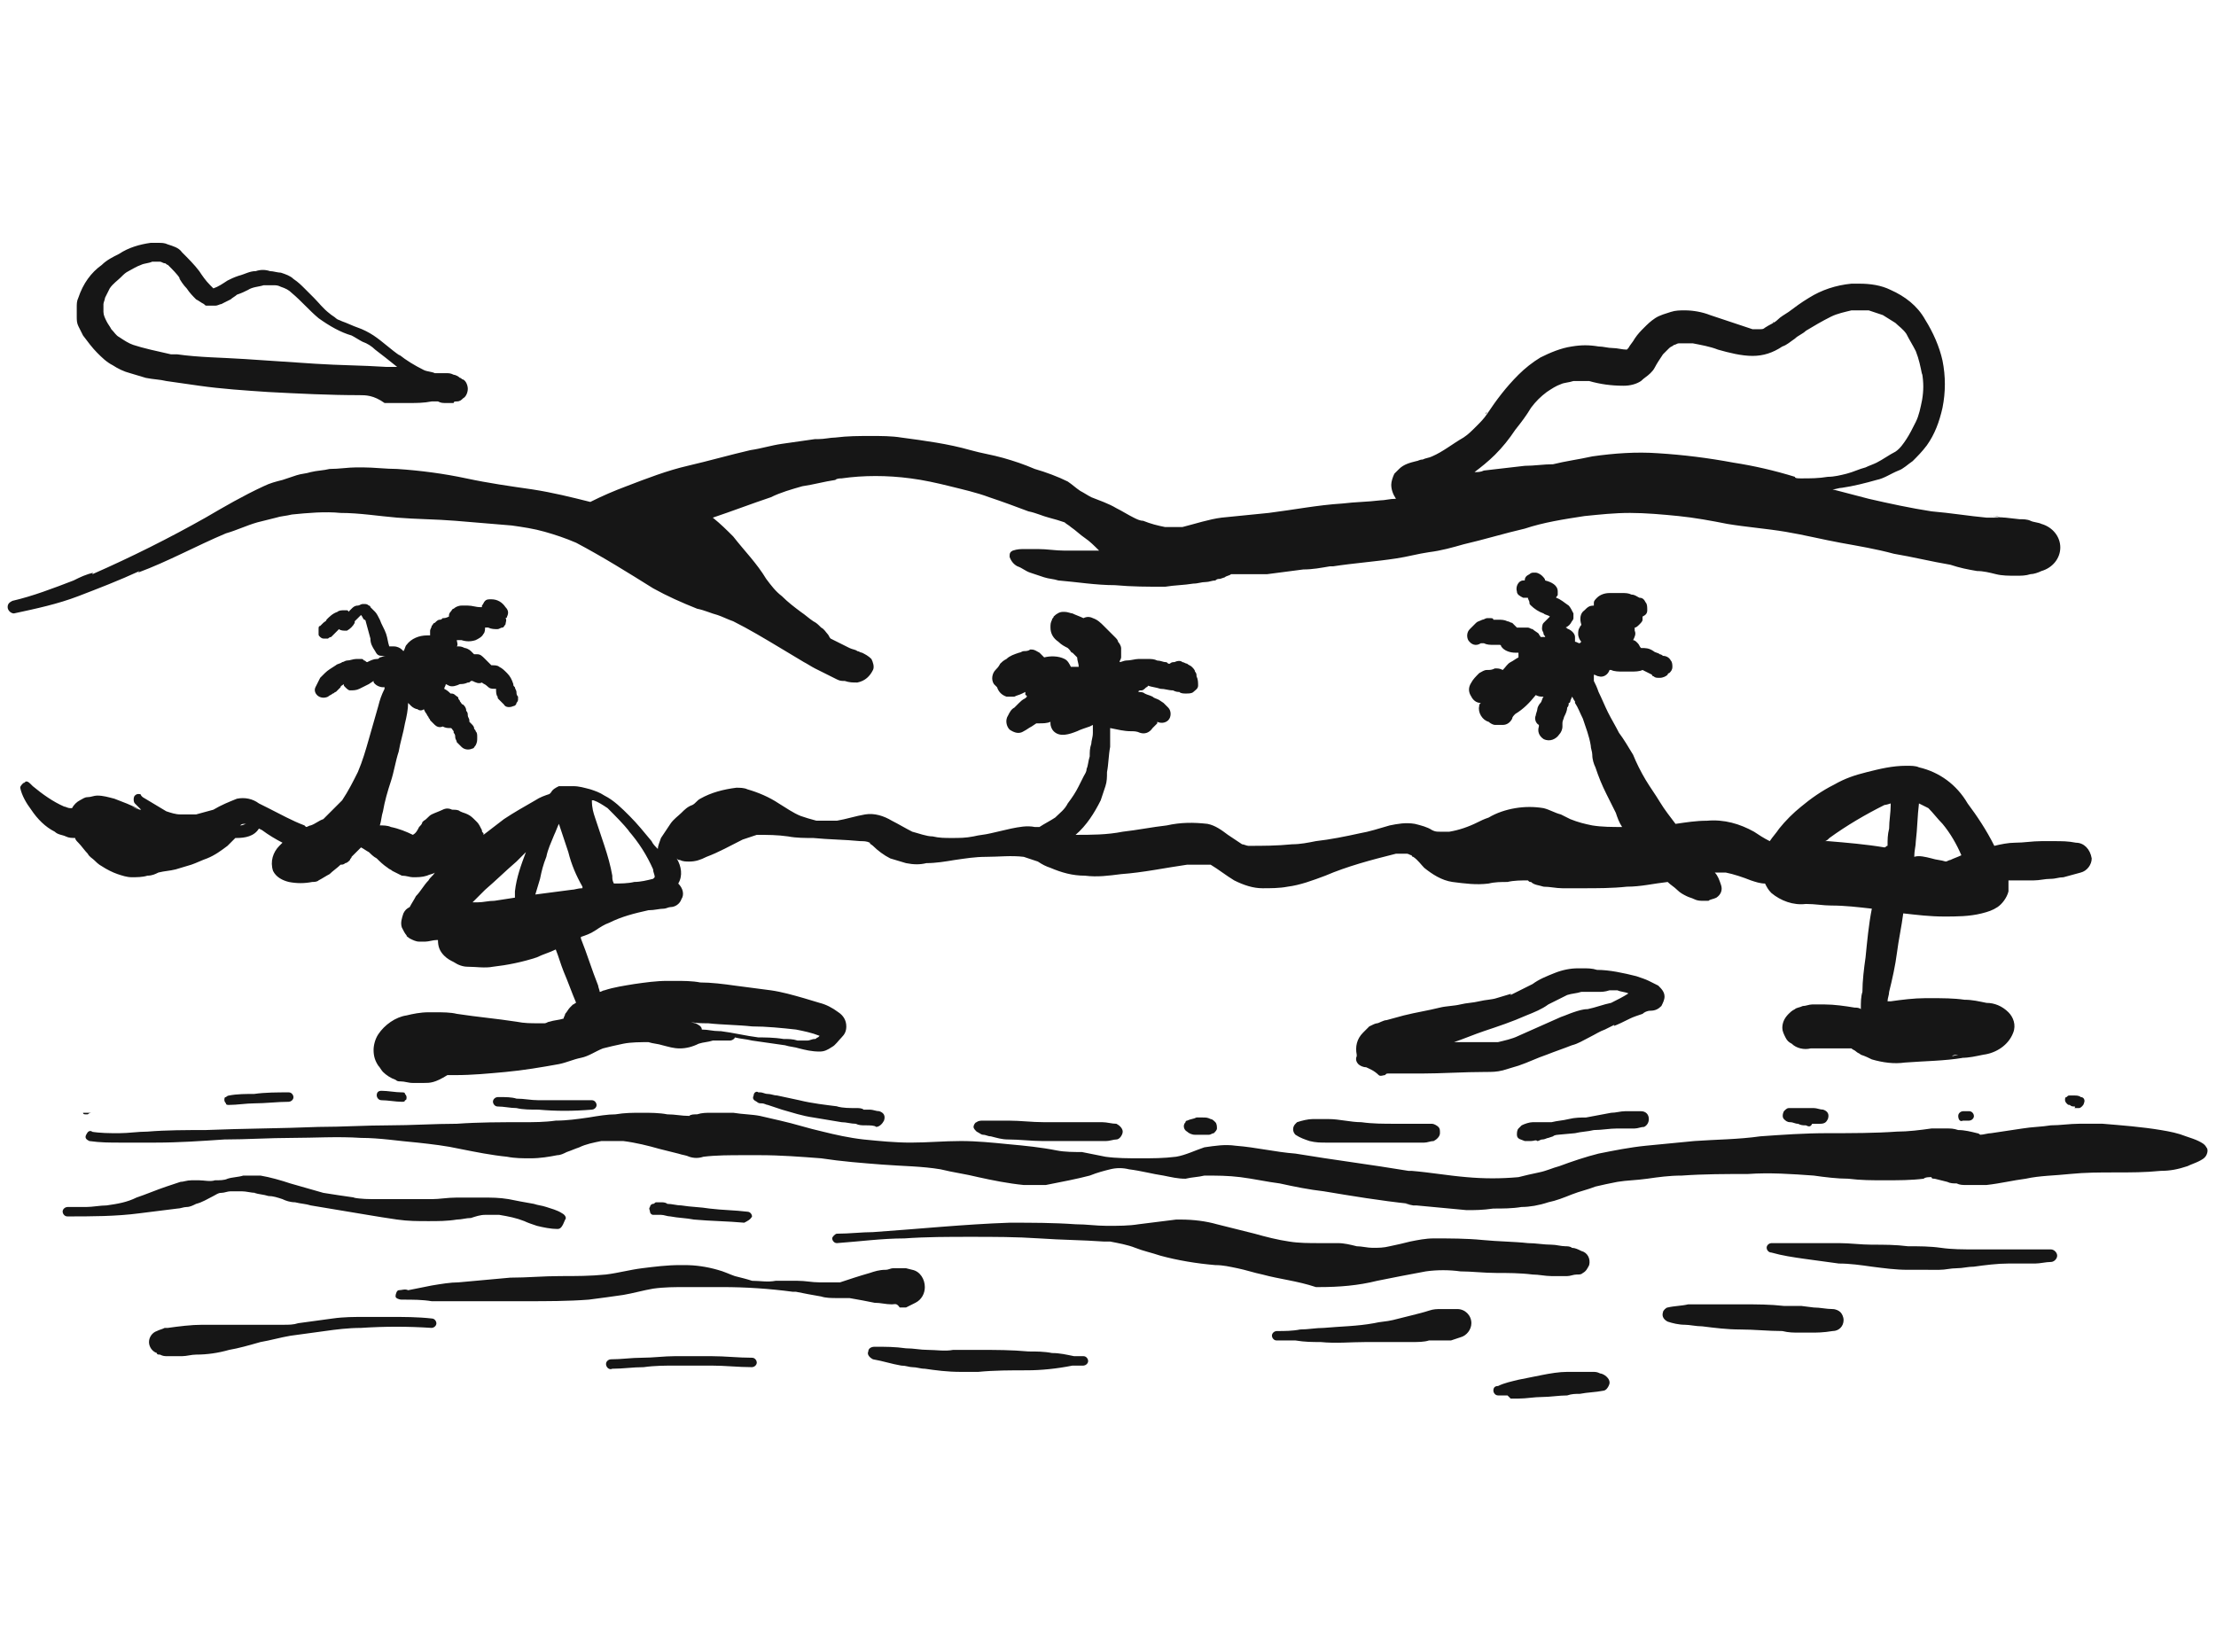 <?xml version="1.0" encoding="utf-8"?>
<!-- Generator: Adobe Illustrator 25.4.1, SVG Export Plug-In . SVG Version: 6.00 Build 0)  -->
<svg version="1.1" id="Calque_1" xmlns="http://www.w3.org/2000/svg" xmlns:xlink="http://www.w3.org/1999/xlink" x="0px" y="0px"
	 viewBox="0 0 141.1 105.2" style="enable-background:new 0 0 141.1 105.2;" xml:space="preserve">
<style type="text/css">
	.st0{fill:#161616;}
</style>
<g transform="translate(-36.513 -611.435)">
	<path class="st0" d="M132.5,700.3h-0.2c-0.1,0-0.1,0-0.2,0c-0.1,0-0.2,0-0.2,0c-0.2,0-0.3-0.2-0.3-0.3c0-0.2,0.1-0.3,0.3-0.3
		c0,0,0,0,0,0c0.4-0.2,0.9-0.3,1.3-0.4c0.5-0.1,1-0.2,1.5-0.3c0.5-0.1,1.1-0.2,1.6-0.2c0.3,0,0.5,0,0.8,0h0.5c0.1,0,0.2,0,0.3,0
		c0.2,0,0.3,0,0.5,0.1c0.1,0,0.3,0.1,0.4,0.2c0.1,0.1,0.2,0.2,0.2,0.4c0,0.1-0.1,0.3-0.2,0.4c-0.1,0.1-0.2,0.1-0.2,0.1
		c-0.5,0.1-1,0.1-1.5,0.2c-0.3,0-0.5,0-0.8,0.1c-0.5,0-1.1,0.1-1.6,0.1c-0.5,0-1,0.1-1.5,0.1c-0.2,0-0.3,0-0.5,0L132.5,700.3z
		 M95.4,698.6c-0.3,0-0.5-0.1-0.8-0.1c-0.2,0-0.4-0.1-0.7-0.1c-0.6-0.1-1.2-0.3-1.8-0.4c-0.2-0.1-0.4-0.3-0.3-0.5
		c0-0.2,0.2-0.3,0.4-0.3h0c0.7,0,1.3,0,2,0.1c0.5,0,0.9,0.1,1.4,0.1c0.5,0,1.1,0.1,1.6,0l1.6,0c1.1,0,2.1,0,3.2,0.1
		c0.5,0,1,0,1.5,0.1c0.5,0,0.9,0.1,1.4,0.2l-0.1,0h0.7c0.2,0,0.3,0.2,0.3,0.3c0,0.2-0.2,0.3-0.3,0.3h-0.7c-1,0.2-2,0.3-2.9,0.3
		c-1,0-2.1,0-3.1,0.1c-0.4,0-0.7,0-1.1,0C96.8,698.8,96.1,698.7,95.4,698.6L95.4,698.6z M75.1,698.3c0-0.2,0.2-0.3,0.3-0.3
		c0.7,0,1.3-0.1,2-0.1c0.7,0,1.4-0.1,2.1-0.1c0.2,0,0.4,0,0.6,0c0.2,0,0.4,0,0.6,0c0.4,0,0.7,0,1.1,0c0.9,0,1.7,0.1,2.6,0.1
		c0.2,0,0.3,0.2,0.3,0.3c0,0.2-0.2,0.3-0.3,0.3c-0.9,0-1.7-0.1-2.6-0.1c-0.4,0-0.8,0-1.2,0c-0.3,0-0.7,0-1,0c-0.7,0-1.4,0-2.1,0.1
		c-0.7,0-1.3,0.1-2,0.1h0C75.3,698.7,75.1,698.5,75.1,698.3L75.1,698.3z M47.5,697.8l-0.3,0c-0.2,0-0.3,0-0.5-0.1
		c-0.1,0-0.2,0-0.2-0.1c-0.3-0.1-0.5-0.4-0.5-0.7c0-0.3,0.2-0.6,0.5-0.7c0.2-0.1,0.3-0.1,0.5-0.2c0.1,0,0.1,0,0.2,0
		c0.7-0.1,1.5-0.2,2.2-0.2c0.7,0,1.4,0,2.1,0c0.7,0,1.4,0,2.1,0c0.3,0,0.7,0,1,0c0.3,0,0.6,0,0.9-0.1c0.7-0.1,1.5-0.2,2.2-0.3
		c0.7-0.1,1.4-0.1,2.1-0.1c0.5,0,1,0,1.5,0c0.9,0,1.8,0,2.7,0.1c0.2,0,0.3,0.2,0.3,0.3c0,0.2-0.2,0.3-0.3,0.3c-1.5-0.1-3-0.1-4.5,0
		c-0.8,0-1.6,0.1-2.3,0.2c-0.7,0.1-1.5,0.2-2.2,0.3c-0.6,0.1-1.3,0.3-1.9,0.4c-0.7,0.2-1.4,0.4-2,0.5c-0.7,0.2-1.4,0.3-2.1,0.3
		c-0.3,0-0.6,0.1-0.9,0.1h-0.1C47.7,697.8,47.6,697.8,47.5,697.8L47.5,697.8z M126.4,696.9c-1,0-1.9,0-2.9,0c-1,0-1.9,0.1-2.9,0
		c-0.5,0-1,0-1.6-0.1c-0.4,0-0.8,0-1.2,0c-0.2,0-0.3-0.2-0.3-0.3c0-0.2,0.2-0.3,0.3-0.3c0.5,0,1,0,1.5-0.1c0.5,0,1-0.1,1.5-0.1
		c1.1-0.1,2.1-0.1,3.2-0.3h0h0h0h0h0l0.1,0l-0.1,0c0.4-0.1,0.8-0.1,1.2-0.2c0.4-0.1,0.8-0.2,1.2-0.3c0.4-0.1,0.8-0.2,1.1-0.3
		c0.3-0.1,0.5-0.1,0.8-0.1c0.1,0,0.2,0,0.3,0h0c0.2,0,0.4,0,0.7,0c0.5,0,0.9,0.4,0.9,0.9c0,0.4-0.3,0.8-0.7,0.9l-0.6,0.2
		c-0.1,0-0.2,0-0.3,0l-0.4,0c-0.2,0-0.4,0-0.6,0h-0.1C127.2,696.9,126.8,696.9,126.4,696.9L126.4,696.9z M124.1,695.8L124.1,695.8
		L124.1,695.8z M151.8,696.3c-0.2,0-0.5,0-0.7,0c-0.4,0-0.7,0-1.1-0.1c-0.9,0-1.8-0.1-2.7-0.1c-0.8,0-1.6-0.1-2.4-0.2
		c-0.4,0-0.8-0.1-1.1-0.1c-0.4,0-0.8-0.1-1.1-0.2c-0.2-0.1-0.4-0.3-0.3-0.6c0-0.1,0.2-0.3,0.3-0.3c0.4-0.1,0.9-0.1,1.3-0.2
		c0.4,0,0.7,0,1.1,0c0.6,0,1.2,0,1.9,0c0.2,0,0.3,0,0.5,0c0.9,0,1.7,0,2.6,0.1c0.4,0,0.7,0,1.1,0l0.8,0.1c0.4,0,0.8,0.1,1.2,0.1
		c0.2,0,0.4,0.1,0.5,0.2c0.1,0.1,0.2,0.3,0.2,0.5c0,0.4-0.3,0.7-0.7,0.7C152.6,696.3,152.2,696.3,151.8,696.3L151.8,696.3z
		 M93.3,694.5c-0.4,0-0.7-0.1-1.1-0.1c-0.5-0.1-1-0.2-1.6-0.3c-0.3,0-0.5,0-0.8,0c-0.3,0-0.7,0-1-0.1c-0.6-0.1-1.1-0.2-1.6-0.3
		l0.1,0c-0.1,0-0.2,0-0.3,0c-1.5-0.2-3-0.3-4.5-0.3c-0.4,0-0.8,0-1.2,0c-0.4,0-0.7,0-1.1,0c-0.7,0-1.4,0-2.1,0.1
		c-0.6,0.1-1.3,0.3-1.9,0.4c-0.7,0.1-1.4,0.2-2.2,0.3c-1.3,0.1-2.7,0.1-4,0.1c-1.3,0-2.7,0-4,0c-0.7,0-1.3,0-2,0
		c-0.6-0.1-1.2-0.1-1.9-0.1c-0.2,0-0.4-0.1-0.4-0.2c0-0.2,0.1-0.4,0.2-0.4c0.2,0,0.4-0.1,0.6,0c0.5-0.1,1-0.2,1.5-0.3
		c0.6-0.1,1.2-0.2,1.7-0.2c1.1-0.1,2.2-0.2,3.3-0.3c1.1,0,2.1-0.1,3.2-0.1c1,0,1.9,0,2.9-0.1c0.8-0.1,1.5-0.3,2.3-0.4
		c0.8-0.1,1.6-0.2,2.4-0.2c0.1,0,0.2,0,0.3,0c0.7,0,1.4,0.1,2.1,0.3c0.4,0.1,0.8,0.3,1.1,0.4c0.4,0.1,0.8,0.2,1.1,0.3
		c0.5,0,1,0.1,1.5,0c0.4,0,0.9,0,1.4,0c0.5,0,0.9,0.1,1.4,0.1c0.4,0,0.8,0,1.3,0c0.6-0.2,1.2-0.4,1.9-0.6c0.3-0.1,0.6-0.2,1-0.2
		c0.2,0,0.3-0.1,0.5-0.1c0.1,0,0.2,0,0.3,0c0.2,0,0.3,0,0.5,0l0.4,0.1c0.5,0.1,0.8,0.6,0.8,1.1c0,0.4-0.2,0.8-0.6,1
		c-0.2,0.1-0.4,0.2-0.6,0.3c-0.1,0-0.2,0-0.4,0C93.6,694.4,93.5,694.5,93.3,694.5C93.3,694.5,93.3,694.5,93.3,694.5L93.3,694.5z
		 M90.8,694.1L90.8,694.1L90.8,694.1z M62.1,694.1C62.1,694.1,62.1,694.1,62.1,694.1L62.1,694.1z M84.6,692.7
		C84.5,692.7,84.5,692.7,84.6,692.7L84.6,692.7z M87,693.7L87,693.7l0.1,0L87,693.7z M116.9,692.6c-0.5-0.1-1.1-0.3-1.6-0.4
		c-0.5-0.1-0.9-0.2-1.4-0.2c-1.2-0.1-2.4-0.3-3.5-0.6c-0.6-0.2-1.1-0.3-1.6-0.5c-0.5-0.2-1.1-0.3-1.6-0.4c-0.1,0-0.2,0-0.4,0
		c-1.4-0.1-2.7-0.1-4.1-0.2c-1.5-0.1-2.9-0.1-4.4-0.1c-1.4,0-2.8,0-4.2,0.1c-1.4,0-2.9,0.2-4.3,0.3c-0.2,0-0.3-0.2-0.3-0.3
		s0.2-0.3,0.3-0.3c0.8,0,1.6-0.1,2.3-0.1c2.9-0.2,5.8-0.5,8.7-0.6c1.4,0,2.8,0,4.2,0.1c0.7,0,1.3,0.1,2,0.1c0.7,0,1.4,0,2-0.1
		c0.8-0.1,1.6-0.2,2.4-0.3c0.1,0,0.2,0,0.3,0c0.8,0,1.6,0.1,2.3,0.3c0.8,0.2,1.6,0.4,2.4,0.6c0.7,0.2,1.5,0.4,2.2,0.5
		c0.6,0.1,1.3,0.1,1.9,0.1c0.4,0,0.8,0,1.2,0c0.4,0,0.8,0.1,1.2,0.2c0.3,0,0.7,0.1,1,0.1c0.4,0,0.7,0,1.1-0.1
		c0.5-0.1,0.9-0.2,1.3-0.3c0.5-0.1,1-0.2,1.5-0.2c1,0,2.1,0,3.1,0.1c1,0.1,2,0.1,2.9,0.2c0.5,0,1,0.1,1.5,0.1c0.3,0,0.6,0.1,0.9,0.1
		c0.1,0,0.3,0,0.4,0.1c0.2,0,0.4,0.1,0.6,0.2c0.4,0.1,0.6,0.5,0.5,0.9c-0.1,0.2-0.2,0.4-0.4,0.5c-0.1,0.1-0.2,0.1-0.4,0.1
		c-0.2,0-0.4,0.1-0.6,0.1c-0.1,0-0.3,0-0.4,0c-0.2,0-0.4,0-0.6,0c-0.4,0-0.8-0.1-1.2-0.1c-0.8-0.1-1.6-0.1-2.3-0.1
		c-0.8,0-1.6-0.1-2.3-0.1c-0.7-0.1-1.5-0.1-2.2,0c-1.1,0.2-2.1,0.4-3.1,0.6c-1.2,0.3-2.4,0.4-3.7,0.4h-0.2
		C119.1,693,118,692.9,116.9,692.6L116.9,692.6z M122.8,690.7c-0.1,0-0.1,0-0.2,0L122.8,690.7z M159.1,692.3c-0.4,0-0.7,0-1.1,0
		c-0.8,0-1.5-0.1-2.3-0.2c-0.7-0.1-1.4-0.2-2.1-0.2c-0.7-0.1-1.5-0.2-2.2-0.3c-0.7-0.1-1.4-0.2-2.1-0.4c-0.2,0-0.3-0.2-0.3-0.3
		c0-0.2,0.2-0.3,0.3-0.3c0.2,0,0.3,0,0.5,0c0.2,0,0.4,0,0.5,0c0.4,0,0.7,0,1.1,0c0.7,0,1.5,0,2.2,0c0.7,0,1.4,0.1,2.1,0.1
		c0.8,0,1.5,0,2.3,0.1c0.7,0,1.4,0,2.1,0.1s1.4,0.1,2.2,0.1c0.7,0,1.5,0,2.2,0c0.9,0,1.7,0,2.6,0c0.2,0,0.4,0.2,0.4,0.4
		c0,0.2-0.2,0.4-0.4,0.4c-0.3,0-0.7,0.1-1,0.1c-0.2,0-0.3,0-0.5,0c-0.4,0-0.8,0-1.2,0c-0.7,0-1.5,0.1-2.2,0.2
		c-0.4,0-0.7,0.1-1.1,0.1c-0.4,0-0.7,0.1-1.1,0.1c-0.2,0-0.4,0-0.6,0C159.3,692.3,159.2,692.3,159.1,692.3L159.1,692.3z M72,689.7
		c-0.4,0-0.9-0.1-1.3-0.2c-0.3-0.1-0.6-0.2-0.8-0.3c-0.5-0.2-1-0.3-1.6-0.4c-0.3,0-0.6,0-0.9,0c-0.3,0-0.6,0.1-0.9,0.2
		c-0.3,0-0.6,0.1-0.9,0.1c-0.6,0.1-1.2,0.1-1.8,0.1c-0.7,0-1.3,0-2-0.1c-0.7-0.1-1.3-0.2-1.9-0.3c-0.6-0.1-1.2-0.2-1.8-0.3
		c-0.6-0.1-1.2-0.2-1.8-0.3c-0.3-0.1-0.6-0.1-1-0.2c-0.3,0-0.6-0.1-0.8-0.2c-0.3-0.1-0.6-0.2-0.9-0.2c-0.3-0.1-0.6-0.1-0.9-0.2
		l0.1,0c-0.3,0-0.6-0.1-0.9-0.1c-0.3,0-0.6,0-0.8,0l0.1,0c-0.2,0-0.4,0.1-0.6,0.1c-0.2,0-0.3,0.1-0.5,0.2c-0.4,0.2-0.7,0.4-1.1,0.5
		c-0.2,0.1-0.4,0.2-0.6,0.2c-0.2,0-0.4,0.1-0.6,0.1c-0.8,0.1-1.6,0.2-2.4,0.3c-1.5,0.2-3.1,0.2-4.6,0.2c-0.2,0-0.3-0.2-0.3-0.3
		c0-0.2,0.2-0.3,0.3-0.3c0.4,0,0.8,0,1.2,0c0.4,0,0.9-0.1,1.3-0.1c0.7-0.1,1.3-0.2,1.9-0.5c0.6-0.2,1.3-0.5,1.9-0.7
		c0.3-0.1,0.6-0.2,0.9-0.3c0.2,0,0.4-0.1,0.7-0.1c0.2,0,0.3,0,0.5,0c0.3,0,0.7,0.1,1,0c0.3,0,0.6,0,0.8-0.1l-0.1,0l0.1,0h0
		c0.3-0.1,0.7-0.1,1-0.2c0.1,0,0.3,0,0.4,0c0.2,0,0.5,0,0.7,0c0.6,0.1,1.3,0.3,1.9,0.5c0.7,0.2,1.4,0.4,2.1,0.6
		c0.6,0.1,1.3,0.2,2,0.3l-0.1,0c0.5,0.1,1,0.1,1.6,0.1c0.6,0,1.1,0,1.7,0c0.6,0,1.2,0,1.7,0c0.5,0,1-0.1,1.6-0.1c0.5,0,1,0,1.6,0
		c0.6,0,1.1,0,1.7,0.1c0.5,0.1,1,0.2,1.6,0.3c0.3,0.1,0.5,0.1,0.8,0.2c0.3,0.1,0.7,0.2,1,0.4c0.2,0.1,0.3,0.3,0.2,0.4
		C72.3,689.6,72.2,689.7,72,689.7L72,689.7z M43.2,688.2L43.2,688.2L43.2,688.2z M83.9,689.3c-1.1-0.1-2.1-0.1-3.2-0.2
		c-0.5-0.1-1-0.1-1.5-0.2c-0.2,0-0.4-0.1-0.6-0.1c-0.1,0-0.2,0-0.3,0c-0.1,0-0.1,0-0.2,0c-0.1,0-0.2-0.1-0.2-0.2
		c0-0.1-0.1-0.2,0-0.3c0-0.1,0.1-0.2,0.2-0.2c0.1,0,0.1-0.1,0.2-0.1c0,0,0.1,0,0.1,0c0,0,0.1,0,0.1,0c0,0,0.1,0,0.1,0
		c0.1,0,0.3,0,0.4,0.1c0.3,0,0.6,0.1,0.9,0.1h0c0.6,0.1,1.2,0.1,1.8,0.2c0.8,0.1,1.6,0.1,2.4,0.2c0.2,0,0.3,0.2,0.3,0.3
		C84.3,689.1,84.1,689.2,83.9,689.3L83.9,689.3z M129.9,688.5c-1.1-0.1-2.1-0.2-3.2-0.3l-0.1,0l0.1,0l-0.2,0l-0.5-0.1l0.3,0
		c-1.9-0.2-3.7-0.5-5.5-0.8c-0.9-0.1-1.9-0.3-2.8-0.5c-0.8-0.1-1.7-0.3-2.5-0.4c-0.8-0.1-1.5-0.1-2.3-0.1c-0.4,0.1-0.8,0.1-1.2,0.2
		c-0.5,0-0.9-0.1-1.4-0.2c-0.7-0.1-1.4-0.3-2.2-0.4c-0.4-0.1-0.8-0.1-1.2,0c-0.4,0.1-0.8,0.2-1.3,0.4c-0.4,0.1-0.8,0.2-1.3,0.3
		c-0.5,0.1-1,0.2-1.5,0.3c-0.5,0-0.9,0-1.4,0c-1-0.1-2-0.3-2.9-0.5c-0.8-0.2-1.6-0.3-2.4-0.5c-1.2-0.2-2.4-0.2-3.7-0.3
		c-1.3-0.1-2.6-0.2-3.9-0.4c-1.3-0.1-2.6-0.2-3.9-0.2c-0.3,0-0.7,0-1,0c-0.9,0-1.8,0-2.6,0.1c-0.3,0.1-0.6,0.1-0.9,0
		c-0.2-0.1-0.4-0.1-0.7-0.2c-0.4-0.1-0.8-0.2-1.2-0.3c-0.7-0.2-1.5-0.4-2.3-0.5c-0.3,0-0.6,0-0.8,0c-0.2,0-0.4,0-0.6,0
		c-0.5,0.1-1,0.2-1.4,0.4c-0.3,0.1-0.5,0.2-0.8,0.3c-0.2,0.1-0.4,0.2-0.6,0.2c-0.5,0.1-1.1,0.2-1.7,0.2c-0.5,0-1,0-1.5-0.1
		c-1-0.1-2-0.3-3-0.5c-0.9-0.2-1.8-0.3-2.7-0.4c-1.2-0.1-2.4-0.3-3.6-0.3c-1.5-0.1-3,0-4.4,0c-1.4,0-2.9,0.1-4.3,0.1
		c-1.5,0.1-2.9,0.2-4.4,0.2c-0.7,0-1.4,0-2.2,0c-0.7,0-1.3,0-2-0.1c-0.2-0.1-0.3-0.2-0.2-0.4c0.1-0.2,0.2-0.3,0.4-0.2h0l-0.1,0
		c0.6,0.1,1.2,0.1,1.8,0.1c0.6,0,1.2-0.1,1.8-0.1c1.2-0.1,2.5-0.1,3.7-0.1c2.4-0.1,4.8-0.1,7.2-0.2c1.5,0,3-0.1,4.5-0.1
		c1.4,0,2.9-0.1,4.3-0.1c1.4-0.1,2.8-0.1,4.2-0.1c0.7,0,1.4,0,2.1-0.1c0.7,0,1.4-0.1,2.1-0.2c0.6-0.1,1.2-0.2,1.7-0.2
		c0.6-0.1,1.1-0.1,1.7-0.1c0.5,0,1.1,0,1.6,0.1c0.5,0,0.9,0.1,1.4,0.1c0.1-0.1,0.3-0.1,0.5-0.1c0.3-0.1,0.6-0.1,0.9-0.1
		c0.3,0,0.5,0,0.8,0c0.2,0,0.4,0,0.6,0c0.6,0.1,1.2,0.1,1.7,0.2c0.4,0.1,0.9,0.2,1.3,0.3c0.9,0.2,1.8,0.5,2.7,0.7
		c0.8,0.2,1.7,0.4,2.6,0.5c1,0.1,2,0.2,3,0.2c1.1,0,2.1-0.1,3.2-0.1c1,0,2,0.1,3,0.2c1.1,0.1,2.1,0.2,3.1,0.4
		c0.5,0.1,1.1,0.1,1.6,0.1c0.5,0.1,1,0.2,1.5,0.3c0.7,0.1,1.5,0.1,2.2,0.1c0.8,0,1.5,0,2.3-0.1c0.6-0.1,1.2-0.4,1.8-0.6
		c0.7-0.1,1.3-0.2,2-0.1c1.3,0.1,2.5,0.4,3.8,0.5c2.4,0.4,4.8,0.7,7.2,1.1l-0.1,0c0.1,0,0.1,0,0.2,0l-0.1,0c0.1,0,0.1,0,0.2,0
		l-0.1,0l0.1,0l0,0c1.2,0.1,2.3,0.3,3.5,0.4c1.1,0.1,2.2,0.1,3.3,0c0.4-0.1,0.8-0.2,1.3-0.3c0.5-0.1,0.9-0.3,1.3-0.4
		c0.8-0.3,1.7-0.6,2.5-0.8c1-0.2,2-0.4,3-0.5c1-0.1,2.1-0.2,3.1-0.3c1.4-0.1,2.8-0.1,4.2-0.3c1.4-0.1,2.8-0.2,4.3-0.2
		c1.5,0,3,0,4.4-0.1c0.7,0,1.5-0.1,2.2-0.2c0.2,0,0.4,0,0.6,0c0.1,0,0.3,0,0.4,0c0.2,0,0.4,0,0.7,0.1c0.4,0,0.8,0.1,1.2,0.2
		c0.1,0,0.2,0.1,0.2,0.1c0.2,0,0.5-0.1,0.7-0.1c0.7-0.1,1.3-0.2,2-0.3c0.6-0.1,1.2-0.1,1.8-0.2c0.6,0,1.2-0.1,1.8-0.1
		c0.5,0,1,0,1.5,0c1.2,0.1,2.5,0.2,3.7,0.4c0.6,0.1,1.1,0.2,1.6,0.4c0.3,0.1,0.6,0.2,0.8,0.3c0.2,0.1,0.4,0.2,0.5,0.4
		c0.1,0.1,0.1,0.3,0,0.5c-0.1,0.2-0.3,0.3-0.5,0.4c-0.2,0.1-0.5,0.2-0.7,0.3c-0.6,0.2-1.1,0.3-1.7,0.3c-1,0.1-1.9,0.1-2.9,0.1
		c-1,0-1.9,0-2.9,0.1c-0.9,0.1-1.9,0.1-2.8,0.3c-0.8,0.1-1.6,0.3-2.5,0.4c-0.4,0-0.9,0-1.3,0c-0.2,0-0.4,0-0.6-0.1
		c-0.2,0-0.4,0-0.6-0.1l-0.8-0.2c-0.1,0-0.2,0-0.2-0.1c-0.2,0-0.4,0-0.5,0.1c-0.8,0.1-1.6,0.1-2.5,0.1c-0.8,0-1.5,0-2.3-0.1
		c-0.7,0-1.5-0.1-2.2-0.2c-1.4-0.1-2.8-0.2-4.2-0.1c-1.4,0-2.8,0-4.2,0.1c-0.8,0-1.5,0.1-2.2,0.2c-0.7,0.1-1.3,0.1-1.9,0.2
		c-0.5,0.1-1,0.2-1.4,0.3c-0.5,0.2-1,0.3-1.5,0.5c-0.5,0.2-1,0.4-1.5,0.5c-0.6,0.2-1.2,0.3-1.7,0.3c-0.6,0.1-1.2,0.1-1.8,0.1
		C130.9,688.5,130.4,688.5,129.9,688.5L129.9,688.5z M126.4,688.1L126.4,688.1L126.4,688.1z M96.1,685.9L96.1,685.9
		C96.1,685.9,96.1,685.9,96.1,685.9L96.1,685.9z M80.1,682.3C80.1,682.3,80.1,682.3,80.1,682.3L80.1,682.3z M126.6,688.1
		L126.6,688.1C126.7,688.1,126.6,688.1,126.6,688.1L126.6,688.1z M51,686.7L51,686.7L51,686.7z M125.2,684.2c-0.7,0-1.4,0-2.1,0
		c-0.3,0-0.5,0-0.8,0c-0.4,0-0.9,0-1.3,0c-0.4,0-0.7,0-1.1-0.1c-0.3-0.1-0.6-0.2-0.9-0.4c-0.2-0.2-0.2-0.5,0-0.7
		c0,0,0.1-0.1,0.1-0.1c0.3-0.1,0.7-0.2,1-0.2c0.1,0,0.2,0,0.4,0c0.2,0,0.4,0,0.6,0c0.7,0,1.4,0.2,2.1,0.2c0.7,0.1,1.4,0.1,2.2,0.1
		c0.4,0,0.7,0,1.1,0c0.2,0,0.3,0,0.5,0c0.1,0,0.2,0,0.3,0c0.1,0,0.3,0,0.4,0c0.1,0,0.3,0.1,0.4,0.2c0.1,0.1,0.1,0.2,0.1,0.4
		c0,0.2-0.2,0.4-0.4,0.5c-0.2,0-0.4,0.1-0.6,0.1c-0.1,0-0.2,0-0.3,0c-0.2,0-0.3,0-0.5,0H126L125.2,684.2z M102.9,684.1
		c-0.7,0-1.5-0.1-2.2-0.1c-0.4,0-0.7-0.1-1.1-0.2c-0.2,0-0.3-0.1-0.5-0.1c-0.1,0-0.2-0.1-0.4-0.2c-0.1-0.1-0.2-0.2-0.2-0.3
		c0-0.1,0.1-0.3,0.2-0.3c0.1-0.1,0.3-0.1,0.4-0.1c0.2,0,0.4,0,0.6,0h0.2c0.3,0,0.6,0,0.8,0c0.8,0,1.5,0.1,2.3,0.1c0.7,0,1.4,0,2.1,0
		c0.4,0,0.7,0,1.1,0c0.2,0,0.3,0,0.5,0c0.3,0,0.6,0.1,0.9,0.1c0.2,0.1,0.4,0.3,0.4,0.5c0,0.2-0.2,0.5-0.4,0.5
		c-0.2,0-0.4,0.1-0.7,0.1l-0.3,0c-0.2,0-0.3,0-0.5,0c-0.3,0-0.7,0-1,0c-0.2,0-0.5,0-0.7,0C103.9,684.1,103.4,684.1,102.9,684.1
		L102.9,684.1z M134,684.1c-0.1,0-0.3,0-0.4,0c-0.2-0.1-0.5-0.1-0.5-0.4c0-0.1,0-0.3,0.1-0.4c0.1-0.1,0.1-0.1,0.2-0.2
		c0.2-0.1,0.5-0.2,0.7-0.2c0.1,0,0.2,0,0.3,0c0.1,0,0.2,0,0.3,0c0.1,0,0.2,0,0.3,0l0.3,0c0.4-0.1,0.7-0.1,1.1-0.2
		c0.4-0.1,0.8-0.1,1.1-0.1c0.5-0.1,1.1-0.2,1.6-0.3c0.3,0,0.6-0.1,0.9-0.1l0.4,0c0.1,0,0.1,0,0.2,0h0c0.1,0,0.3,0,0.4,0
		c0.3,0,0.5,0.2,0.5,0.5c0,0.2-0.1,0.4-0.3,0.5c-0.2,0-0.4,0.1-0.6,0.1c-0.1,0-0.3,0-0.4,0c-0.2,0-0.5,0-0.7,0c-0.5,0-1,0.1-1.5,0.1
		c-0.4,0.1-0.8,0.1-1.2,0.2l-1.1,0.1c0,0,0.1,0,0.1,0c-0.1,0-0.3,0-0.4,0.1l-0.3,0.1c-0.1,0-0.2,0.1-0.4,0.1c-0.1,0-0.2,0.1-0.3,0.1
		C134.3,684,134.2,684.1,134,684.1L134,684.1z M137.7,682.5L137.7,682.5L137.7,682.5z M112.9,683.7c-0.1,0-0.2,0-0.3,0
		c-0.2,0-0.4-0.1-0.5-0.2c-0.2-0.1-0.3-0.4-0.1-0.6c0-0.1,0.1-0.1,0.1-0.1c0.2-0.1,0.4-0.1,0.6-0.2c0.1,0,0.3,0,0.4,0h0
		c0.2,0,0.3,0,0.5,0.1c0.1,0,0.2,0.1,0.3,0.2c0.1,0.1,0.1,0.3,0.1,0.4c0,0.1-0.1,0.2-0.2,0.3c-0.1,0-0.2,0.1-0.3,0.1
		c-0.1,0-0.2,0-0.3,0C113,683.7,112.9,683.7,112.9,683.7L112.9,683.7z M151.5,683.1c-0.2,0-0.3,0-0.5-0.1c-0.2,0-0.3-0.1-0.5-0.1
		c-0.2,0-0.3-0.1-0.4-0.2c-0.1-0.1-0.1-0.3,0-0.5c0.1-0.1,0.2-0.2,0.3-0.2c0.1,0,0.2,0,0.3,0c0.1,0,0.2,0,0.3,0c0.2,0,0.4,0,0.6,0
		c0.1,0,0.2,0,0.4,0c0.2,0,0.4,0.1,0.6,0.1c0.3,0.1,0.4,0.3,0.3,0.6c-0.1,0.2-0.2,0.3-0.5,0.3c-0.2,0-0.3,0-0.5,0
		C151.8,683.2,151.7,683.2,151.5,683.1L151.5,683.1z M91.6,683.1c-0.2,0-0.4,0-0.6-0.1c-0.3,0-0.6-0.1-0.9-0.1
		c-0.6-0.1-1.2-0.2-1.8-0.3c-0.7-0.1-1.3-0.3-2-0.5c-0.3-0.1-0.6-0.2-0.9-0.3c-0.1,0-0.2-0.1-0.4-0.1c-0.1,0-0.2,0-0.3-0.1
		c-0.2-0.1-0.3-0.2-0.2-0.4c0-0.2,0.2-0.3,0.3-0.2c0,0,0.1,0,0.1,0c0.2,0,0.3,0.1,0.5,0.1c0.2,0,0.4,0.1,0.6,0.1
		c0.5,0.1,0.9,0.2,1.4,0.3c0.8,0.2,1.7,0.3,2.5,0.4c0,0-0.1,0-0.1,0c0.4,0.1,0.8,0.1,1.2,0.1c0.2,0,0.4,0,0.5,0.1c0.1,0,0.2,0,0.4,0
		c0.2,0,0.4,0.1,0.6,0.1c0.3,0.1,0.4,0.3,0.3,0.6c-0.1,0.2-0.3,0.4-0.5,0.4C92.2,683.1,91.9,683.1,91.6,683.1L91.6,683.1z
		 M161.2,682.5c0-0.2,0.2-0.3,0.3-0.3c0.1,0,0.2,0,0.4,0c0.2,0,0.3,0.2,0.3,0.3c0,0.2-0.2,0.3-0.3,0.3c-0.1,0-0.2,0-0.4,0h0
		C161.3,682.9,161.2,682.7,161.2,682.5L161.2,682.5z M41.8,682.3c0.1,0,0.2,0,0.3,0c0.1,0,0.2,0,0.3,0c-0.1,0-0.2,0-0.3,0.1
		c0,0-0.1,0-0.1,0C41.9,682.4,41.8,682.4,41.8,682.3L41.8,682.3z M70.8,682.1c-0.5,0-1,0-1.4-0.1c-0.4,0-0.8-0.1-1.2-0.1
		c-0.2,0-0.3-0.2-0.3-0.3c0-0.2,0.2-0.3,0.3-0.3c0,0,0.1,0,0.1,0c0.4,0,0.8,0,1.1,0.1c0.5,0,0.9,0.1,1.4,0.1c1.1,0,2.3,0,3.4,0
		c0.2,0,0.3,0.2,0.3,0.3c0,0.2-0.2,0.3-0.3,0.3C73,682.2,71.9,682.2,70.8,682.1L70.8,682.1z M168.6,681.9c-0.1,0-0.2,0-0.3-0.1
		c-0.1,0-0.1,0-0.2-0.1c-0.1-0.1-0.1-0.2-0.1-0.2c0-0.1,0-0.2,0.1-0.2c0.1-0.1,0.1-0.1,0.2-0.1h0c0,0,0.1,0,0.1,0c0.1,0,0.1,0,0.2,0
		c0.1,0,0.3,0,0.4,0.1c0.2,0,0.3,0.2,0.2,0.4c0,0,0,0,0,0c0,0.1-0.2,0.3-0.3,0.3c-0.1,0-0.2,0-0.3,0
		C168.7,681.9,168.6,681.9,168.6,681.9L168.6,681.9z M168.4,681.9C168.4,681.9,168.4,681.9,168.4,681.9L168.4,681.9L168.4,681.9z
		 M50.9,681.7c-0.1-0.1-0.1-0.2-0.1-0.2c0-0.1,0-0.2,0.1-0.2c0.1-0.1,0.2-0.1,0.2-0.1c0.5-0.1,1.1-0.1,1.6-0.1
		c0.7-0.1,1.5-0.1,2.2-0.1h0c0.2,0,0.3,0.2,0.3,0.3c0,0.2-0.2,0.3-0.3,0.3c0,0,0,0,0,0c-0.7,0-1.5,0.1-2.2,0.1
		c-0.5,0-1.1,0.1-1.6,0.1h0C51,681.8,50.9,681.8,50.9,681.7L50.9,681.7z M62.1,681.6c-0.4,0-0.9-0.1-1.3-0.1c-0.2,0-0.3-0.2-0.3-0.3
		c0-0.2,0.1-0.3,0.3-0.3h0c0.4,0,0.9,0.1,1.3,0.1c0.1,0,0.2,0,0.2,0.1c0.1,0.1,0.1,0.2,0.1,0.2c0,0.1,0,0.2-0.1,0.2
		C62.3,681.6,62.2,681.6,62.1,681.6L62.1,681.6z M63.5,680.4c-0.2,0-0.5,0-0.7,0c-0.3,0-0.5-0.1-0.8-0.1c-0.1,0-0.2,0-0.3-0.1
		c-0.3-0.1-0.6-0.3-0.8-0.5c-0.1-0.1-0.2-0.3-0.3-0.4c-0.2-0.3-0.3-0.6-0.3-1c0-0.3,0.1-0.7,0.3-1c0.4-0.6,1.1-1.1,1.8-1.2
		c0.4-0.1,0.9-0.2,1.4-0.2c0.1,0,0.3,0,0.4,0c0.5,0,1,0,1.4,0.1c1.3,0.2,2.5,0.3,3.8,0.5c0.5,0.1,0.9,0.1,1.4,0.1c0.1,0,0.3,0,0.4,0
		c0.1,0,0.2-0.1,0.3-0.1c0.3-0.1,0.6-0.1,0.9-0.2l0,0c0-0.1,0.1-0.2,0.1-0.3c0.1-0.1,0.2-0.3,0.3-0.4l0.2-0.2c0.1,0,0.1-0.1,0.2-0.1
		c-0.3-0.7-0.5-1.3-0.8-2c-0.2-0.5-0.3-0.9-0.5-1.4c-0.4,0.2-0.8,0.3-1.2,0.5c-0.9,0.3-1.9,0.5-2.8,0.6c-0.5,0.1-1.1,0-1.6,0
		c-0.3,0-0.6-0.1-0.9-0.3c-0.2-0.1-0.4-0.2-0.6-0.4c-0.3-0.3-0.4-0.6-0.4-1l-0.1,0c-0.2,0-0.5,0.1-0.7,0.1c-0.1,0-0.3,0-0.4,0
		c-0.2,0-0.4-0.1-0.6-0.2c-0.1-0.1-0.2-0.1-0.2-0.2c-0.1-0.1-0.2-0.3-0.3-0.5c-0.1-0.3,0-0.6,0.1-0.9c0.1-0.2,0.2-0.3,0.4-0.4
		c0,0,0,0,0,0l0,0c0.1-0.2,0.3-0.5,0.4-0.7c0.3-0.3,0.5-0.7,0.8-1c0.1-0.2,0.3-0.3,0.4-0.5c-0.1,0.1-0.3,0.1-0.5,0.2
		c-0.3,0.1-0.6,0.1-0.9,0.1c-0.2,0-0.4-0.1-0.7-0.1l-0.6-0.3c-0.1-0.1-0.2-0.1-0.3-0.2c-0.3-0.2-0.5-0.4-0.7-0.6
		c-0.2-0.1-0.4-0.3-0.5-0.4c-0.2-0.1-0.3-0.2-0.5-0.3l0,0c-0.2,0.2-0.4,0.4-0.6,0.6c0,0.1-0.1,0.1-0.1,0.2c-0.1,0.1-0.2,0.2-0.3,0.2
		c-0.1,0.1-0.2,0.1-0.3,0.1c-0.2,0.2-0.5,0.4-0.7,0.6c-0.2,0.1-0.5,0.3-0.7,0.4c-0.1,0.1-0.3,0.1-0.4,0.1c-0.5,0.1-1,0.1-1.5,0
		c-0.4-0.1-0.8-0.3-1-0.7c-0.2-0.6,0-1.2,0.4-1.6c0.1-0.1,0.2-0.2,0.2-0.2l0,0c-0.4-0.2-0.9-0.5-1.3-0.8l-0.2-0.1
		c-0.3,0.5-0.9,0.6-1.4,0.6l-0.1,0l0,0c-0.1,0.1-0.1,0.1-0.2,0.2c-0.1,0.1-0.2,0.2-0.3,0.3c-0.4,0.3-0.8,0.6-1.3,0.8
		c-0.3,0.1-0.7,0.3-1,0.4c-0.3,0.1-0.7,0.2-1,0.3c-0.4,0.1-0.7,0.1-1.1,0.2c-0.2,0.1-0.4,0.2-0.7,0.2c-0.3,0.1-0.7,0.1-1,0.1
		c-0.3,0-0.6-0.1-0.9-0.2c-0.3-0.1-0.7-0.3-1-0.5c-0.2-0.1-0.4-0.3-0.5-0.4c-0.1-0.1-0.3-0.2-0.4-0.4c-0.2-0.2-0.4-0.5-0.6-0.7
		c-0.1-0.1-0.2-0.2-0.2-0.3c-0.2,0-0.4,0-0.6-0.1c-0.2-0.1-0.5-0.1-0.7-0.3c-0.6-0.3-1.1-0.8-1.5-1.4c-0.3-0.4-0.6-0.9-0.7-1.4
		c0-0.1,0.1-0.2,0.2-0.3c0.1,0,0.1-0.1,0.2-0.1c0.1,0,0.2,0.1,0.3,0.2c0,0,0,0,0.1,0.1c0.6,0.5,1.3,1,2,1.3c0.1,0,0.2,0.1,0.4,0.1
		c0,0,0.1,0,0.1,0c0.1-0.2,0.3-0.4,0.5-0.5c0.2-0.1,0.3-0.2,0.5-0.2c0.2,0,0.4-0.1,0.6-0.1c0.4,0,0.7,0.1,1.1,0.2
		c0.5,0.2,1.1,0.4,1.6,0.7l-0.5-0.2c0.2,0.1,0.4,0.2,0.6,0.2c0,0-0.1-0.1-0.1-0.1c-0.1-0.1-0.2-0.2-0.3-0.3c-0.1-0.1-0.1-0.4,0-0.5
		c0.1-0.1,0.2-0.1,0.2-0.1c0.1,0,0.2,0,0.2,0.1c0,0,0.1,0.1,0.1,0.1c0.5,0.3,1,0.6,1.5,0.9c0.3,0.1,0.6,0.2,0.9,0.2c0.3,0,0.7,0,1,0
		c0.4-0.1,0.7-0.2,1.1-0.3c0.5-0.3,1-0.5,1.5-0.7c0.5-0.1,1,0,1.4,0.3c0.2,0.1,0.4,0.2,0.6,0.3c0.8,0.4,1.5,0.8,2.3,1.1l0.1,0.1
		c0.1,0,0.2-0.1,0.3-0.1c0.3-0.1,0.5-0.3,0.8-0.4c0.4-0.4,0.8-0.8,1.2-1.2c0.4-0.6,0.7-1.2,1-1.8c0,0,0,0.1,0,0.1l0-0.1l0,0
		c0.3-0.7,0.5-1.4,0.7-2.1s0.4-1.4,0.6-2.1c0.1-0.4,0.2-0.7,0.4-1.1l0-0.1l-0.1,0c-0.2,0-0.4-0.1-0.5-0.2c-0.1-0.1-0.1-0.1-0.1-0.2
		l-0.3,0.2c-0.2,0.1-0.4,0.2-0.6,0.3c-0.2,0.1-0.4,0.1-0.6,0.1c-0.1,0-0.2-0.1-0.3-0.2c-0.1-0.1-0.1-0.1-0.1-0.2
		c-0.1,0.1-0.2,0.1-0.2,0.2c-0.1,0.1-0.2,0.2-0.3,0.3c-0.1,0-0.1,0.1-0.2,0.1c-0.1,0.1-0.2,0.1-0.3,0.2c-0.2,0.1-0.5,0.1-0.7-0.1
		c-0.1-0.1-0.2-0.3-0.1-0.5c0.1-0.2,0.2-0.4,0.3-0.6c0.1-0.1,0.2-0.2,0.3-0.3c0.2-0.2,0.4-0.3,0.7-0.5c0.1-0.1,0.3-0.1,0.4-0.2
		c0.1,0,0.2-0.1,0.3-0.1c0.2,0,0.4-0.1,0.6-0.1c0.1,0,0.2,0,0.3,0c0.1,0,0.1,0,0.2,0.1c0.1,0,0.1,0.1,0.2,0.1
		c0.2-0.1,0.4-0.2,0.6-0.2c0.1,0,0.1,0,0.2-0.1c0.1,0,0.2-0.1,0.4-0.1c0,0,0,0,0,0h0c-0.1,0-0.2,0-0.3,0c-0.2,0-0.3-0.1-0.4-0.3
		c-0.2-0.3-0.3-0.5-0.3-0.8c-0.1-0.4-0.2-0.7-0.3-1.1c0,0,0-0.1-0.1-0.1c-0.1-0.1-0.1-0.2-0.2-0.3l0,0c-0.1,0.1-0.3,0.3-0.4,0.4
		c0,0,0,0,0,0l0,0.1l0,0l0,0c-0.1,0.2-0.3,0.4-0.5,0.5c-0.2,0-0.4,0-0.5-0.1l-0.1,0.1c-0.1,0.1-0.2,0.2-0.3,0.3c0,0-0.1,0.1-0.1,0.1
		c-0.1,0-0.2,0.1-0.2,0.1c-0.1,0-0.2,0-0.3,0c-0.1,0-0.2-0.1-0.2-0.1c-0.1-0.1-0.1-0.1-0.1-0.2c0-0.1,0-0.2,0-0.3
		c0-0.1,0-0.2,0.1-0.2c0,0,0.1-0.1,0.1-0.1c0,0,0.1-0.1,0.1-0.1c0.1-0.1,0.2-0.1,0.2-0.2c0.2-0.2,0.4-0.4,0.7-0.5
		c0.1-0.1,0.3-0.1,0.4-0.1c0.1,0,0.2,0,0.2,0c0,0,0.1,0,0.1,0.1c0.1-0.1,0.1-0.1,0.2-0.2c0.1-0.1,0.2-0.2,0.4-0.2
		c0.1,0,0.2-0.1,0.3-0.1c0,0,0.1,0,0.1,0c0.1,0,0.2,0,0.3,0.1c0,0,0.1,0,0.1,0.1c0.1,0.1,0.2,0.2,0.3,0.3c0.1,0.1,0.2,0.3,0.3,0.5
		c0.1,0.3,0.3,0.6,0.4,0.9c0.1,0.3,0.1,0.5,0.2,0.8c0.1,0,0.2,0,0.3,0c0.2,0,0.4,0.1,0.5,0.2l0.1,0.1c0.1-0.1,0.1-0.3,0.2-0.4
		c0.3-0.4,0.8-0.6,1.3-0.6c0.1,0,0.2,0,0.2,0c0-0.1,0-0.2,0-0.3c0-0.1,0.1-0.2,0.1-0.3c0.1-0.1,0.1-0.2,0.2-0.2
		c0.1-0.1,0.2-0.2,0.3-0.2c0.1,0,0.1,0,0.2-0.1c0.1,0,0.2,0,0.4-0.1c0-0.1,0-0.2,0.1-0.3c0.1-0.1,0.1-0.2,0.2-0.2
		c0.1-0.1,0.3-0.2,0.5-0.2c0.1,0,0.3,0,0.4,0c0.3,0,0.5,0.1,0.8,0.1l0.1,0c0,0,0,0,0-0.1c0.1-0.1,0.1-0.2,0.2-0.3
		c0.1-0.1,0.2-0.1,0.4-0.1c0.4,0,0.7,0.2,0.9,0.5c0.2,0.2,0.2,0.4,0.1,0.6c0,0.1-0.1,0.1-0.1,0.1c0.1,0.1,0,0.3,0,0.4
		c-0.1,0.1-0.1,0.2-0.2,0.2c-0.1,0-0.2,0.1-0.3,0.1c-0.2,0-0.4,0-0.6-0.1l-0.2,0c0,0.1,0,0.3-0.1,0.4c-0.1,0.2-0.3,0.3-0.5,0.4
		c-0.3,0.1-0.6,0.1-0.9,0c-0.1,0-0.2,0-0.3,0c0,0.1,0.1,0.3,0,0.4c0,0,0.1,0,0.1,0c0.1,0,0.2,0,0.4,0.1c0.1,0,0.3,0.1,0.4,0.2
		l0.2,0.2c0.1,0,0.1,0,0.2,0c0.2,0,0.3,0.1,0.5,0.3c0.1,0.1,0.2,0.2,0.3,0.3l0.1,0.1c0.2,0,0.4,0,0.5,0.1c0.2,0.1,0.3,0.2,0.5,0.4
		c0.2,0.2,0.3,0.4,0.4,0.7c0,0.1,0,0.1,0.1,0.2c0,0.1,0.1,0.2,0.1,0.3c0,0.1,0,0.2,0.1,0.3c0,0.1,0,0.1,0,0.2c0,0.1-0.1,0.2-0.1,0.2
		c0,0.1-0.1,0.2-0.2,0.2c-0.2,0.1-0.5,0.1-0.6-0.1c-0.1-0.1-0.2-0.2-0.3-0.3c-0.1-0.1-0.1-0.1-0.1-0.2c-0.1-0.1-0.1-0.3-0.1-0.5l0,0
		c0,0-0.1,0-0.1,0c-0.2,0-0.3,0-0.5-0.2c-0.1-0.1-0.2-0.1-0.3-0.2c-0.2,0.1-0.4,0-0.6-0.1l-0.1,0c-0.1,0.1-0.1,0.1-0.2,0.1l0,0
		c-0.2,0.1-0.4,0.1-0.5,0.1c-0.2,0.1-0.5,0.2-0.7,0.1l-0.2-0.1c0,0.1-0.1,0.2-0.1,0.3c0.2,0.1,0.3,0.2,0.4,0.3h0
		c0.1,0,0.2,0,0.3,0.1c0.1,0.1,0.2,0.1,0.2,0.2c0,0.1,0.1,0.1,0.1,0.2c0.1,0.1,0.1,0.2,0.2,0.2c0.1,0.1,0.2,0.2,0.2,0.4
		c0.1,0.1,0.1,0.2,0.1,0.3c0,0.1,0.1,0.2,0.1,0.3l0,0.1c0,0,0.1,0.1,0.1,0.1c0.1,0.1,0.2,0.2,0.2,0.3c0,0.1,0.1,0.1,0.1,0.2
		c0.1,0.1,0.1,0.2,0.1,0.4c0,0.2,0,0.3-0.1,0.5c-0.1,0.1-0.1,0.2-0.2,0.2c-0.2,0.1-0.5,0.1-0.7-0.1c-0.1-0.1-0.2-0.2-0.3-0.3
		c0-0.1-0.1-0.2-0.1-0.3c0-0.1,0-0.2-0.1-0.3c0,0,0,0,0-0.1c-0.1-0.1-0.1-0.2-0.2-0.2c-0.2,0-0.3,0-0.5-0.1c-0.2,0.1-0.4,0-0.5-0.1
		c-0.1-0.1-0.2-0.2-0.3-0.3c0-0.1-0.1-0.1-0.1-0.2c-0.1-0.1-0.1-0.2-0.2-0.3l-0.1-0.2c-0.1,0.1-0.3,0.1-0.4,0
		c-0.1,0-0.3-0.1-0.4-0.2c-0.1-0.1-0.1-0.1-0.2-0.2c0,0.4-0.1,0.9-0.2,1.3c-0.1,0.6-0.3,1.2-0.4,1.8c-0.2,0.6-0.3,1.3-0.5,1.9
		c-0.2,0.6-0.4,1.3-0.5,1.9c-0.1,0.3-0.1,0.6-0.2,0.9h0c0.2,0,0.5,0,0.7,0.1c0.5,0.1,1,0.3,1.4,0.5c0.2-0.1,0.3-0.3,0.4-0.5
		c0.1-0.1,0.2-0.2,0.2-0.3c0,0,0.1-0.1,0.1-0.1c0.2-0.1,0.3-0.3,0.5-0.4c0.2-0.1,0.5-0.2,0.7-0.3c0.2-0.1,0.4-0.1,0.6,0
		c0.2,0,0.4,0,0.5,0.1c0.2,0.1,0.3,0.1,0.5,0.2c0.2,0.1,0.3,0.2,0.5,0.4c0,0,0.1,0.1,0.1,0.1c0.1,0.1,0.2,0.3,0.3,0.5
		c0,0.1,0,0.1,0.1,0.2c0,0,0,0.1,0,0.1c0.4-0.3,0.9-0.7,1.3-1c0.6-0.4,1.3-0.8,2-1.2c0.3-0.2,0.6-0.3,0.9-0.4l0.1-0.1
		c0.1-0.2,0.3-0.3,0.5-0.4c0.1,0,0.2,0,0.3,0c0.1,0,0.2,0,0.3,0c0.1,0,0.1,0,0.2,0h0.1c0.4,0,0.7,0.1,1.1,0.2
		c0.3,0.1,0.6,0.2,0.9,0.4c0.6,0.3,1.1,0.8,1.6,1.3c0.5,0.5,0.9,1,1.4,1.6c0.1,0.2,0.2,0.3,0.4,0.5c0-0.2,0.1-0.4,0.2-0.7
		c0.2-0.3,0.4-0.6,0.6-0.9c0.2-0.3,0.5-0.5,0.7-0.7c0.2-0.2,0.4-0.4,0.7-0.5c0.2-0.1,0.3-0.3,0.5-0.4c0.7-0.4,1.5-0.6,2.3-0.7
		c0.2,0,0.5,0,0.7,0.1c0.7,0.2,1.4,0.5,2,0.9c0.5,0.3,0.9,0.6,1.4,0.8c0.3,0.1,0.6,0.2,1,0.3c0.2,0,0.4,0,0.7,0c0.2,0,0.4,0,0.6,0
		c0.6-0.1,1.2-0.3,1.8-0.4c0.6-0.1,1.2,0.1,1.7,0.4c0.4,0.2,0.9,0.5,1.3,0.7c0.4,0.1,0.9,0.3,1.3,0.3c0.4,0.1,0.8,0.1,1.2,0.1
		c0.5,0,0.9,0,1.4-0.1c0.4-0.1,0.7-0.1,1.1-0.2c0.4-0.1,0.9-0.2,1.3-0.3c0.5-0.1,1-0.2,1.5-0.1c0.1,0,0.2,0,0.3,0
		c0.3-0.2,0.7-0.4,1-0.6c0.3-0.3,0.6-0.5,0.8-0.9c0.3-0.4,0.5-0.7,0.7-1.1c0.1-0.2,0.2-0.4,0.3-0.6c0.1-0.2,0.2-0.3,0.2-0.5
		c0.1-0.2,0.1-0.5,0.2-0.8c0-0.3,0-0.5,0.1-0.8c0-0.2,0.1-0.4,0.1-0.7v0l0-0.1v0l0-0.3v0v0v0c0,0,0-0.1,0-0.1l0,0l-0.2,0.1
		c-0.3,0.1-0.6,0.2-0.8,0.3c-0.5,0.2-1.1,0.4-1.5,0c-0.1-0.1-0.2-0.3-0.2-0.5c0,0,0-0.1,0-0.1c-0.2,0.1-0.5,0.1-0.7,0.1
		c-0.1,0-0.2,0-0.2,0l-0.3,0.2c-0.2,0.1-0.3,0.2-0.5,0.3c-0.3,0.2-0.6,0.1-0.9-0.1c-0.2-0.2-0.3-0.6-0.1-0.9
		c0.1-0.2,0.2-0.4,0.4-0.5l0.3-0.3c0.1-0.1,0.2-0.2,0.4-0.3l0.1-0.1c0,0,0-0.1-0.1-0.1c0-0.1,0-0.1,0-0.2l-0.2,0.1
		c-0.2,0.1-0.3,0.1-0.5,0.2c-0.2,0-0.4,0-0.5,0c-0.3-0.1-0.5-0.3-0.6-0.6c-0.1-0.1-0.1-0.1-0.2-0.2c-0.2-0.3-0.1-0.7,0.1-0.9
		c0.1-0.1,0.2-0.2,0.3-0.4c0.1-0.1,0.2-0.2,0.4-0.3c0.2-0.2,0.5-0.3,0.8-0.4c0.1,0,0.2-0.1,0.3-0.1c0.1,0,0.3,0,0.4-0.1h0.1
		c0.2,0,0.3,0.1,0.5,0.2c0.1,0.1,0.2,0.2,0.3,0.3c0.4-0.1,0.9-0.1,1.3,0.1c0.2,0.1,0.3,0.3,0.4,0.5c0.1,0,0.3,0,0.4,0
		c0,0,0.1,0,0.1,0c0-0.2-0.1-0.4-0.1-0.6v0c-0.1-0.1-0.2-0.2-0.3-0.3c-0.1,0-0.1-0.1-0.2-0.2l-0.1-0.1c-0.2-0.1-0.4-0.2-0.6-0.4
		c-0.3-0.2-0.5-0.5-0.5-0.9c0-0.2,0-0.3,0.1-0.5c0-0.1,0.1-0.1,0.1-0.2c0.2-0.2,0.4-0.3,0.6-0.3h0.1c0.2,0,0.4,0.1,0.5,0.1
		c0.2,0.1,0.5,0.2,0.7,0.3c0.2-0.1,0.4-0.1,0.6,0c0.3,0.1,0.5,0.3,0.7,0.5c0.1,0.1,0.2,0.2,0.3,0.3c0.1,0.1,0.3,0.3,0.4,0.4
		c0.1,0.1,0.2,0.2,0.2,0.3c0.1,0.1,0.2,0.3,0.2,0.4c0,0,0,0,0,0.1c0,0.2,0,0.3,0,0.5c0,0.1-0.1,0.2-0.1,0.3l0,0l0,0
		c0.1,0,0.3-0.1,0.4-0.1c0.3,0,0.6-0.1,0.8-0.1c0.1,0,0.2,0,0.3,0c0.1,0,0.2,0,0.3,0c0.2,0,0.4,0,0.6,0.1c0.2,0,0.4,0.1,0.5,0.1
		c0.1,0,0.1,0,0.2,0.1l0,0c0,0,0.1,0,0.1,0c0.1-0.1,0.2-0.1,0.3-0.1c0.2-0.1,0.4-0.1,0.5,0c0.1,0,0.2,0.1,0.3,0.1
		c0.1,0.1,0.2,0.1,0.3,0.2c0.1,0.1,0.2,0.2,0.2,0.3c0.1,0.1,0.1,0.2,0.1,0.3c0.1,0.2,0.1,0.4,0.1,0.6c0,0.2-0.2,0.3-0.3,0.4
		c-0.1,0.1-0.3,0.1-0.5,0.1c-0.1,0-0.3,0-0.4-0.1c-0.1,0-0.2,0-0.4-0.1c-0.3,0-0.5-0.1-0.8-0.1c-0.3-0.1-0.5-0.1-0.8-0.2
		c0,0,0,0.1-0.1,0.1c-0.1,0.1-0.2,0.2-0.3,0.2c-0.1,0-0.2,0-0.2,0.1c0.1,0,0.3,0,0.4,0.1c0.2,0.1,0.3,0.1,0.5,0.2
		c0.1,0.1,0.2,0.1,0.4,0.2l0.3,0.2c0.1,0.1,0.2,0.2,0.3,0.3c0.2,0.2,0.2,0.6,0,0.8c-0.2,0.2-0.5,0.2-0.7,0.1c0,0,0,0.1,0,0.1
		c-0.1,0.1-0.2,0.2-0.3,0.3c-0.2,0.3-0.5,0.4-0.8,0.3c-0.2-0.1-0.4-0.1-0.6-0.1c-0.4,0-0.8-0.1-1.3-0.2c0,0.2,0,0.3,0,0.5
		c0,0.2,0,0.5,0,0.7c-0.1,0.5-0.1,1.1-0.2,1.6c0,0.3,0,0.6-0.1,0.9c-0.1,0.3-0.2,0.6-0.3,0.9c-0.4,0.8-0.9,1.6-1.6,2.2
		c1,0,2,0,3-0.2c0.9-0.1,1.9-0.3,2.8-0.4c0.9-0.2,1.7-0.2,2.6-0.1c0.5,0.1,0.9,0.4,1.3,0.7c0.3,0.2,0.6,0.4,0.9,0.6
		c0.1,0,0.3,0.1,0.4,0.1c0.9,0,1.8,0,2.8-0.1c0.5,0,1-0.1,1.5-0.2c0.9-0.1,1.9-0.3,2.8-0.5c0.6-0.1,1.2-0.3,1.9-0.5
		c0.5-0.1,1-0.2,1.6-0.1c0.4,0.1,0.8,0.2,1.1,0.4c0.2,0.1,0.3,0.1,0.5,0.1c0.2,0,0.4,0,0.6,0c0.6-0.1,1.2-0.3,1.8-0.6
		c0.2-0.1,0.4-0.2,0.7-0.3c0.5-0.3,1.1-0.5,1.7-0.6c0.6-0.1,1.2-0.1,1.8,0c0.4,0.1,0.7,0.3,1.1,0.4c0.2,0.1,0.4,0.2,0.6,0.3
		c0.5,0.2,0.9,0.3,1.4,0.4c0.6,0.1,1.3,0.1,1.9,0.1c-0.2-0.3-0.3-0.6-0.4-0.9c-0.2-0.4-0.4-0.8-0.6-1.2c-0.3-0.6-0.5-1.1-0.7-1.7
		c-0.1-0.2-0.2-0.5-0.2-0.8c0-0.2-0.1-0.4-0.1-0.6c-0.1-0.6-0.3-1.1-0.5-1.7c-0.2-0.4-0.3-0.7-0.5-1l0,0l0,0l0,0l0-0.1
		c-0.1-0.1-0.1-0.2-0.2-0.3c0,0.1-0.1,0.2-0.1,0.3c0,0,0,0.1-0.1,0.1c0,0.1,0,0.2-0.1,0.3c0,0.2-0.1,0.4-0.2,0.6
		c0,0.1-0.1,0.2-0.1,0.4c0,0.1,0,0.1,0,0.2c0,0.2-0.1,0.4-0.2,0.5c-0.2,0.3-0.6,0.5-1,0.3c-0.3-0.2-0.4-0.5-0.3-0.8c0,0,0-0.1,0-0.1
		c-0.2-0.1-0.3-0.4-0.2-0.6c0-0.1,0.1-0.3,0.1-0.4c0-0.1,0.1-0.3,0.2-0.4c0.1-0.1,0.1-0.3,0.2-0.4c-0.2,0-0.3,0-0.5-0.1l0,0
		c-0.4,0.5-0.8,0.9-1.3,1.2l0,0c-0.1,0.1-0.2,0.2-0.2,0.3c-0.1,0.2-0.3,0.4-0.6,0.4c-0.2,0-0.3,0-0.5,0c-0.1,0-0.3-0.1-0.4-0.2l0,0
		c-0.4-0.1-0.7-0.6-0.6-1c0-0.1,0-0.1,0.1-0.2c-0.3,0-0.5-0.2-0.6-0.4c-0.2-0.3-0.2-0.6,0-0.9c0.1-0.2,0.3-0.4,0.5-0.6
		c0.2-0.1,0.3-0.2,0.5-0.2c0.2,0,0.3,0,0.5-0.1c0.2,0,0.3,0,0.5,0.1c0.2-0.2,0.3-0.4,0.5-0.5c0.2-0.1,0.3-0.2,0.5-0.3
		c0-0.1,0-0.2,0-0.3c-0.1,0-0.1,0-0.2,0c-0.3,0-0.7-0.1-0.9-0.4c0,0,0-0.1-0.1-0.1l-0.2,0c-0.1,0-0.2,0-0.2,0c-0.2,0-0.4,0-0.6-0.1
		c0,0-0.1,0-0.1,0l-0.1,0c-0.3,0.2-0.6,0.1-0.8-0.2c-0.1-0.2-0.1-0.5,0.1-0.7c0.1-0.1,0.3-0.3,0.4-0.4c0.1-0.1,0.2-0.1,0.4-0.2
		c0.1,0,0.2-0.1,0.3-0.1c0,0,0.1,0,0.1,0c0,0,0,0,0.1,0c0.1,0,0.2,0,0.2,0.1c0.1,0,0.2,0,0.3,0c0.2,0,0.4,0,0.6,0.1
		c0.1,0,0.2,0.1,0.3,0.1c0.1,0.1,0.2,0.2,0.3,0.3l0,0l0.1,0c0.1,0,0.3,0,0.4,0l0.2,0c0.1,0,0.2,0.1,0.3,0.1c0.1,0.1,0.3,0.2,0.4,0.3
		c0,0.1,0.1,0.1,0.1,0.2h0c0.1,0,0.2,0,0.3,0c0-0.1-0.1-0.1-0.1-0.2c0-0.1-0.1-0.2-0.1-0.3c0-0.1,0-0.3,0.1-0.4
		c0.1-0.1,0.1-0.1,0.2-0.2c0.1-0.1,0.1-0.1,0.2-0.2c-0.1-0.1-0.3-0.1-0.4-0.2c-0.3-0.1-0.6-0.3-0.8-0.5c-0.1-0.1-0.1-0.1-0.1-0.2
		c0-0.1-0.1-0.2-0.1-0.3c-0.1,0-0.2,0-0.3,0l0,0c-0.2-0.1-0.4-0.2-0.4-0.4c-0.1-0.3,0.1-0.7,0.4-0.7l0.1,0c0-0.2,0.1-0.3,0.3-0.4
		c0.1-0.1,0.2-0.1,0.3-0.1c0,0,0.1,0,0.1,0c0.1,0,0.3,0.1,0.4,0.2c0.1,0.1,0.2,0.2,0.2,0.3c0.4,0.1,0.8,0.3,0.8,0.7
		c0,0.1,0,0.1,0,0.2l0,0c0,0.1-0.1,0.1-0.1,0.2l0,0c0.3,0.1,0.5,0.3,0.8,0.5c0.1,0.1,0.2,0.3,0.3,0.5c0,0.1,0,0.2,0,0.3
		c0,0.1-0.1,0.2-0.1,0.2c-0.1,0.2-0.2,0.3-0.4,0.4c0.1,0,0.1,0.1,0.2,0.1c0.2,0.1,0.4,0.3,0.4,0.5c0,0.1,0,0.2,0,0.3l0,0
		c0.1,0,0.2,0.1,0.3,0.1l0,0c0,0,0.1-0.1,0.1-0.1c-0.1-0.1-0.2-0.3-0.2-0.5c0-0.1,0-0.3,0.1-0.4c0-0.1,0.1-0.1,0.1-0.2
		c-0.1-0.3-0.1-0.7,0.2-0.9c0.2-0.2,0.3-0.3,0.6-0.3c0-0.1,0-0.2,0-0.2c0-0.1,0.1-0.2,0.2-0.3c0.2-0.2,0.5-0.3,0.8-0.3
		c0.2,0,0.4,0,0.6,0c0.1,0,0.1,0,0.2,0c0.2,0,0.4,0,0.6,0.1c0.2,0,0.3,0.1,0.5,0.2c0.2,0,0.3,0.1,0.4,0.3c0.1,0.1,0.1,0.3,0.1,0.5
		c0,0.2-0.1,0.3-0.3,0.4c0,0.1,0,0.1,0,0.2c0,0.1-0.1,0.2-0.2,0.3c-0.1,0.1-0.2,0.2-0.3,0.2c0,0,0,0,0,0.1c0,0,0,0,0,0.1
		c0.1,0.2,0,0.4-0.1,0.6c0.1,0,0.2,0.1,0.2,0.1c0,0,0.1,0.1,0.1,0.1c0.1,0.1,0.1,0.2,0.2,0.3c0.3,0,0.5,0,0.8,0.2
		c0.1,0.1,0.3,0.1,0.4,0.2c0.1,0,0.2,0.1,0.2,0.1c0.2,0,0.4,0.1,0.5,0.3c0.1,0.1,0.1,0.3,0.1,0.4c0,0.2-0.1,0.3-0.2,0.4
		c0,0-0.1,0-0.1,0.1c-0.1,0.1-0.3,0.2-0.5,0.2c-0.2,0-0.3,0-0.4-0.1c0,0-0.1,0-0.1-0.1c-0.2-0.1-0.4-0.2-0.6-0.3l0,0
		c-0.2,0.1-0.5,0.1-0.7,0.1c-0.2,0-0.4,0-0.6,0c-0.2,0-0.5,0-0.7-0.1l-0.1,0l0,0c-0.1,0.3-0.4,0.5-0.7,0.4c-0.1,0-0.2-0.1-0.3-0.1
		c0,0.1,0,0.2,0,0.3l0,0.1c0.1,0.2,0.2,0.4,0.3,0.7c0.2,0.4,0.4,0.9,0.6,1.3c0.2,0.4,0.5,0.9,0.7,1.3c0.3,0.4,0.6,0.9,0.9,1.4
		c0.2,0.5,0.5,1.1,0.8,1.6c0.3,0.5,0.6,0.9,0.9,1.4c0.3,0.5,0.7,1,1,1.4c0.7-0.1,1.3-0.2,2-0.2c1.1-0.1,2.1,0.2,3,0.7
		c0.3,0.2,0.6,0.4,1,0.6c0.2-0.3,0.4-0.5,0.6-0.8c0.4-0.5,0.9-1,1.4-1.4c0.6-0.5,1.3-1,2.1-1.4c0.7-0.4,1.3-0.6,2.1-0.8
		c0.8-0.2,1.6-0.4,2.5-0.4c0.3,0,0.6,0,0.8,0.1c1.3,0.3,2.4,1.1,3.1,2.3c0.6,0.8,1.2,1.7,1.7,2.7c0.4-0.1,0.9-0.2,1.3-0.2
		c0.6,0,1.1-0.1,1.7-0.1c0.3,0,0.5,0,0.8,0c0.5,0,0.9,0,1.4,0.1c0.5,0,0.9,0.4,1,1c0,0.4-0.3,0.8-0.7,0.9c-0.4,0.1-0.7,0.2-1.1,0.3
		c-0.3,0-0.5,0.1-0.8,0.1c-0.4,0-0.7,0.1-1.1,0.1c-0.4,0-0.7,0-1.1,0c-0.2,0-0.3,0-0.5,0c0,0.2,0,0.5,0,0.7c-0.1,0.4-0.4,0.8-0.7,1
		c-0.3,0.2-0.6,0.3-1,0.4c-0.8,0.2-1.6,0.2-2.4,0.2c-0.9,0-1.7-0.1-2.6-0.2c-0.1,0.8-0.3,1.7-0.4,2.5s-0.3,1.7-0.5,2.5
		c0,0.2-0.1,0.4-0.1,0.6c0.1,0,0.1,0,0.2,0c0.7-0.1,1.5-0.2,2.2-0.2h0.3c0.8,0,1.5,0,2.2,0.1c0.5,0,0.9,0.1,1.4,0.2
		c0.5,0,1,0.2,1.4,0.6l0,0c0.3,0.3,0.5,0.8,0.3,1.3c-0.3,0.8-1.1,1.3-1.9,1.4c-0.5,0.1-0.9,0.2-1.4,0.2l0.1,0
		c-1.2,0.2-2.4,0.2-3.7,0.3c-0.7,0.1-1.4,0-2.1-0.2c-0.2-0.1-0.4-0.2-0.7-0.3c-0.1-0.1-0.2-0.1-0.3-0.2c-0.1-0.1-0.2-0.1-0.3-0.2
		h-0.1c-0.6,0-1.1,0-1.7,0c-0.3,0-0.5,0-0.8,0c-0.4,0.1-0.9,0-1.2-0.3c-0.2-0.1-0.3-0.2-0.4-0.4c-0.1-0.2-0.2-0.4-0.2-0.6
		c0-0.3,0.1-0.6,0.4-0.9c0.1-0.1,0.2-0.2,0.4-0.3c0.1-0.1,0.3-0.1,0.5-0.2c0.2,0,0.4-0.1,0.6-0.1c0.2,0,0.4,0,0.6,0
		c0.1,0,0.1,0,0.2,0c0.6,0,1.3,0.1,1.9,0.2c0.1,0,0.3,0,0.4,0.1c0,0,0-0.1,0-0.1c0-0.3,0-0.7,0.1-1c0-0.7,0.1-1.5,0.2-2.2
		c0.1-1,0.2-2.1,0.4-3.1c-0.9-0.1-1.7-0.2-2.6-0.2c-0.5,0-1-0.1-1.6-0.1c-0.8,0.1-1.6-0.2-2.2-0.7c-0.2-0.2-0.3-0.4-0.4-0.6
		c-0.3,0-0.6-0.1-0.9-0.2c-0.5-0.2-1.1-0.4-1.6-0.5c-0.2,0-0.5,0-0.7,0c0.2,0.2,0.3,0.5,0.4,0.8c0.1,0.3,0,0.6-0.3,0.8
		c-0.2,0.1-0.4,0.1-0.5,0.2c-0.1,0-0.2,0-0.3,0c-0.2,0-0.4,0-0.6-0.1c-0.2-0.1-0.3-0.1-0.5-0.2c-0.2-0.1-0.4-0.2-0.6-0.4
		c-0.2-0.2-0.4-0.3-0.6-0.5c-0.9,0.1-1.7,0.3-2.6,0.3c-0.9,0.1-1.9,0.1-2.8,0.1c-0.4,0-0.9,0-1.3,0c-0.4,0-0.8-0.1-1.2-0.1
		c-0.3-0.1-0.6-0.1-0.8-0.3l0,0c-0.1,0-0.1,0-0.2-0.1c-0.4,0-0.9,0-1.3,0.1c-0.4,0-0.8,0-1.2,0.1c-0.8,0.1-1.5,0-2.3-0.1
		c-0.7-0.1-1.3-0.5-1.8-0.9c-0.2-0.2-0.4-0.5-0.7-0.7c0,0-0.1,0-0.1-0.1c-0.1,0-0.2-0.1-0.3-0.1c-0.2,0-0.5,0-0.7,0
		c-1.6,0.4-3.1,0.8-4.5,1.4c-0.8,0.3-1.6,0.6-2.4,0.7c-0.5,0.1-1.1,0.1-1.6,0.1c-0.6,0-1.2-0.2-1.8-0.5c-0.5-0.3-1-0.7-1.5-1
		c-0.1,0-0.1,0-0.2,0c-0.4,0-0.8,0-1.3,0c-1.4,0.2-2.8,0.5-4.2,0.6c-0.8,0.1-1.5,0.2-2.3,0.1c-0.8,0-1.5-0.2-2.2-0.5
		c-0.3-0.1-0.5-0.2-0.8-0.4c-0.3-0.1-0.6-0.2-0.9-0.3c-0.8-0.1-1.6,0-2.4,0c-0.7,0-1.3,0.1-2,0.2h0c-0.6,0.1-1.2,0.2-1.8,0.2
		c-0.4,0.1-0.8,0.1-1.3,0c-0.3-0.1-0.7-0.2-1-0.3c-0.4-0.2-0.8-0.5-1.1-0.8c-0.1-0.1-0.2-0.1-0.2-0.2c-0.2-0.1-0.4-0.1-0.6-0.1
		c-1-0.1-2-0.1-3-0.2c-0.5,0-1.1,0-1.6-0.1c-0.7-0.1-1.3-0.1-2-0.1c-0.3,0.1-0.6,0.2-0.9,0.3c-0.8,0.4-1.5,0.8-2.3,1.1
		c-0.4,0.2-0.7,0.3-1.1,0.3c-0.2,0-0.4,0-0.6-0.1c-0.1,0-0.1,0-0.2-0.1l0,0c0.3,0.5,0.4,1.1,0.1,1.6l0,0c0.3,0.3,0.4,0.7,0.2,1
		c-0.1,0.3-0.4,0.5-0.7,0.5c-0.1,0-0.3,0.1-0.4,0.1c-0.3,0-0.6,0.1-1,0.1c-0.9,0.2-1.7,0.4-2.5,0.8c-0.3,0.1-0.6,0.3-0.9,0.5
		c-0.3,0.2-0.6,0.3-0.9,0.4l0,0.1c0.4,1,0.7,2,1.1,3c0,0.1,0.1,0.3,0.1,0.4c0.1,0,0.2-0.1,0.3-0.1c0.6-0.2,1.3-0.3,1.9-0.4
		c0.7-0.1,1.4-0.2,2.1-0.2c0.2,0,0.4,0,0.5,0c0.5,0,1.1,0,1.6,0.1c0.7,0,1.5,0.1,2.2,0.2c0.8,0.1,1.5,0.2,2.3,0.3
		c0.7,0.1,1.4,0.3,2.1,0.5c0.3,0.1,0.7,0.2,1,0.3c0.4,0.1,0.8,0.3,1.2,0.6c0.3,0.2,0.5,0.5,0.5,0.9c0,0.3-0.1,0.5-0.3,0.7
		c-0.2,0.2-0.4,0.5-0.6,0.6c-0.3,0.2-0.5,0.3-0.8,0.3c-0.5,0-0.9-0.1-1.3-0.2c-0.3-0.1-0.6-0.1-0.9-0.2c-0.7-0.1-1.4-0.2-2.1-0.3
		c-0.4-0.1-0.7-0.1-1.1-0.2c0,0.1-0.2,0.2-0.3,0.2c-0.4,0-0.8,0-1.1,0c-0.3,0.1-0.6,0.1-0.9,0.2c-0.4,0.2-0.8,0.3-1.2,0.3
		c-0.4,0-0.7-0.1-1.1-0.2c-0.3-0.1-0.6-0.1-0.9-0.2c0,0,0.1,0,0.1,0c-0.6,0-1.2,0-1.7,0.1c-0.5,0.1-0.9,0.2-1.3,0.3
		c-0.5,0.2-0.9,0.5-1.4,0.6c-0.5,0.1-0.9,0.3-1.4,0.4c-1.1,0.2-2.3,0.4-3.4,0.5c-1.1,0.1-2.1,0.2-3.2,0.2c-0.2,0-0.3,0-0.5,0
		C64.2,680.4,63.9,680.4,63.5,680.4L63.5,680.4z M81.6,678.1L81.6,678.1L81.6,678.1z M86.4,677.6c0.3,0,0.6,0,0.9,0.1
		c0.2,0,0.4,0,0.6,0c0.2,0,0.3-0.1,0.5-0.1c0.1,0,0.1-0.1,0.2-0.1c0,0,0.1-0.1,0.1-0.1l0,0c-0.5-0.2-1-0.3-1.5-0.4
		c-0.9-0.1-1.9-0.2-2.8-0.2c-0.9-0.1-1.9-0.1-2.8-0.2c-0.4,0-0.8,0-1.2-0.1c0.1,0,0.3,0.1,0.4,0.1c0.2,0.1,0.4,0.2,0.4,0.4
		c0.4,0,0.7,0.1,1.1,0.1c0,0,0.1,0,0.1,0l0.1,0l-0.1,0c0.8,0.1,1.6,0.3,2.4,0.4l-0.1,0C85.2,677.5,85.8,677.5,86.4,677.6L86.4,677.6
		z M88,677.6L88,677.6L88,677.6z M88.6,677.3L88.6,677.3L88.6,677.3z M69.8,676.6l-0.1,0L69.8,676.6z M69.4,666.3
		c-0.7,0.6-1.3,1.2-2,1.8c-0.3,0.3-0.5,0.5-0.8,0.8c0.1,0,0.2,0,0.3,0c0.4,0,0.7-0.1,1.1-0.1l1.3-0.2c0,0,0,0,0-0.1l0,0l0-0.1l0,0v0
		l0-0.2v0c0.1-0.9,0.4-1.7,0.7-2.5C69.8,665.9,69.6,666.1,69.4,666.3L69.4,666.3z M71.8,664.6c-0.2,0.5-0.4,0.9-0.5,1.4
		c-0.2,0.5-0.3,0.9-0.4,1.4c-0.1,0.3-0.2,0.7-0.3,1c0.8-0.1,1.5-0.2,2.3-0.3l-0.1,0l0.2,0l-0.1,0l0.2,0l-0.2,0
		c0.2,0,0.4-0.1,0.7-0.1l0-0.1c-0.4-0.7-0.7-1.4-0.9-2.2c-0.2-0.6-0.4-1.2-0.6-1.8C72,664.1,71.9,664.4,71.8,664.6L71.8,664.6z
		 M74.4,663.5c0.2,0.6,0.4,1.2,0.6,1.8c0.2,0.6,0.4,1.3,0.5,1.9c0,0.2,0,0.3,0.1,0.5l0,0c0.4,0,0.9,0,1.3-0.1l-0.1,0l0.1,0h0h0h0
		l0.1,0l-0.1,0c0.4,0,0.8-0.1,1.2-0.2l0,0c0,0,0.1-0.1,0.1-0.1c0-0.2-0.1-0.3-0.1-0.5c-0.4-0.9-0.9-1.7-1.6-2.5c0,0,0.1,0.1,0.1,0.1
		c-0.4-0.5-0.9-1-1.4-1.5c-0.3-0.2-0.6-0.4-0.9-0.5l-0.1,0C74.2,662.9,74.3,663.2,74.4,663.5L74.4,663.5z M78.1,667.4
		C78.1,667.3,78.1,667.3,78.1,667.4C78.1,667.3,78.1,667.3,78.1,667.4L78.1,667.4z M78.2,667.3L78.2,667.3L78.2,667.3z M78.2,667.3
		L78.2,667.3L78.2,667.3z M111.5,666.4L111.5,666.4L111.5,666.4z M159.5,666.1c0.3,0.1,0.6,0.1,0.9,0.2c0.1,0,0.2-0.1,0.3-0.1
		c0.2-0.1,0.5-0.2,0.7-0.3c-0.3-0.7-0.7-1.4-1.2-2c-0.3-0.3-0.6-0.7-0.9-1c-0.2-0.1-0.4-0.2-0.6-0.3l0,0c-0.1,0.8-0.1,1.6-0.2,2.4
		c0,0.3-0.1,0.6-0.1,1C158.7,665.9,159.1,666,159.5,666.1L159.5,666.1z M160.5,666.2l0.1,0C160.6,666.2,160.6,666.2,160.5,666.2
		L160.5,666.2z M156.5,662.7c-1.2,0.6-2.4,1.3-3.5,2.1c-0.1,0.1-0.2,0.2-0.3,0.2l0.2,0c1.2,0.1,2.4,0.2,3.6,0.4
		c0.1,0,0.1-0.1,0.2-0.1c0-0.4,0-0.7,0.1-1.1c0-0.5,0.1-1,0.1-1.5c0,0,0-0.1,0-0.1C156.6,662.7,156.5,662.7,156.5,662.7L156.5,662.7
		z M98.6,664.6L98.6,664.6L98.6,664.6z M71.8,664.5L71.8,664.5L71.8,664.5z M56.1,664.4C56.1,664.4,56,664.3,56.1,664.4L56.1,664.4z
		 M63.1,664.3L63.1,664.3c0.1,0,0.1,0,0.2,0L63.1,664.3z M62.9,664.3L62.9,664.3L62.9,664.3C62.9,664.3,62.9,664.3,62.9,664.3
		L62.9,664.3z M63,664.2C63,664.2,63.1,664.2,63,664.2L63,664.2z M51.8,664L51.8,664c0.2,0,0.3-0.1,0.4-0.1l0,0l-0.1,0
		C52,663.9,51.9,663.9,51.8,664c0,0,0.1-0.1,0.1-0.1L51.8,664z M52.1,663.8c0,0,0.1,0,0.1,0C52.2,663.8,52.1,663.8,52.1,663.8
		L52.1,663.8z M49.3,663.7L49.3,663.7L49.3,663.7z M47.5,663.5C47.5,663.5,47.4,663.5,47.5,663.5L47.5,663.5z M50.3,663.4
		L50.3,663.4L50.3,663.4z M75.2,663.2L75.2,663.2C75.1,663.1,75.1,663.1,75.2,663.2L75.2,663.2z M58.6,662.6L58.6,662.6
		C58.6,662.5,58.6,662.6,58.6,662.6L58.6,662.6z M38.9,662L38.9,662L38.9,662L38.9,662z M105.5,661.4
		C105.5,661.4,105.5,661.3,105.5,661.4C105.5,661.3,105.5,661.3,105.5,661.4L105.5,661.4z M105.9,660.5L105.9,660.5L105.9,660.5z
		 M109.1,658L109.1,658L109.1,658L109.1,658z M66.9,651.2L66.9,651.2L66.9,651.2C66.8,651.2,66.8,651.2,66.9,651.2L66.9,651.2z
		 M66,651.2C66.1,651.2,66.1,651.2,66,651.2L66,651.2z M58.5,651.1L58.5,651.1z M59.5,650.7L59.5,650.7L59.5,650.7L59.5,650.7z
		 M123.5,679.4c-0.2,0-0.4-0.1-0.5-0.2c-0.1-0.1-0.2-0.3-0.1-0.5c0,0,0-0.1,0-0.1c-0.1-0.5,0-1,0.4-1.4c0.1-0.1,0.3-0.3,0.4-0.4
		c0.2-0.1,0.4-0.2,0.5-0.2s0.4-0.2,0.6-0.2c0.4-0.1,0.7-0.2,1.1-0.3c0.8-0.2,1.5-0.3,2.3-0.5c0.4-0.1,0.9-0.1,1.3-0.2
		c0.4-0.1,0.8-0.1,1.2-0.2c0.4-0.1,0.8-0.1,1.1-0.2c0.3-0.1,0.7-0.2,1-0.3c0,0-0.1,0-0.1,0.1l0.2-0.1l0,0c0.4-0.2,0.8-0.4,1.2-0.6
		c0.4-0.3,0.9-0.5,1.4-0.7c0.5-0.2,1-0.3,1.5-0.3c0.1,0,0.2,0,0.3,0c0.3,0,0.6,0,0.9,0.1c0.8,0,1.7,0.2,2.5,0.4
		c0.3,0.1,0.6,0.2,0.8,0.3c0.2,0.1,0.4,0.2,0.6,0.3c0.2,0.2,0.4,0.4,0.4,0.7c0,0.2-0.1,0.4-0.2,0.6c-0.2,0.2-0.4,0.3-0.7,0.3
		c-0.2,0-0.4,0.1-0.5,0.2c-0.3,0.1-0.6,0.2-0.8,0.3c-0.4,0.2-0.8,0.4-1.1,0.5c0,0,0.1,0,0.1-0.1c-0.2,0.1-0.4,0.2-0.6,0.3l0,0l0,0
		l0,0l0,0c-0.3,0.1-0.6,0.3-1,0.5c-0.4,0.2-0.7,0.4-1.1,0.5c-0.5,0.2-1.1,0.4-1.6,0.6c-0.6,0.2-1.2,0.5-1.8,0.7
		c-0.3,0.1-0.7,0.2-1,0.3c-0.4,0.1-0.7,0.1-1.1,0.1c-1.4,0-2.8,0.1-4.1,0.1c-0.7,0-1.4,0-2.1,0h0c-0.1,0-0.1,0-0.2,0.1
		c-0.1,0-0.3,0.1-0.4,0C124,679.6,123.7,679.5,123.5,679.4L123.5,679.4z M138.3,674.6c-0.4,0-0.7,0-1.1,0c-0.3,0.1-0.6,0.1-0.9,0.2
		c-0.4,0.2-0.8,0.4-1.2,0.6c-0.4,0.3-0.9,0.5-1.4,0.7c-0.9,0.4-1.8,0.7-2.7,1c-0.6,0.2-1.3,0.5-1.9,0.7l0.6,0c0.7,0,1.5,0,2.2,0
		c0.4-0.1,0.9-0.2,1.3-0.4c0.9-0.4,1.8-0.8,2.7-1.2c0.3-0.1,0.5-0.2,0.8-0.3c0.3-0.1,0.6-0.2,0.9-0.2c0.5-0.1,1-0.3,1.5-0.4
		c0.4-0.2,0.8-0.4,1.1-0.6c-0.2-0.1-0.5-0.1-0.7-0.2c-0.2,0-0.3,0-0.5,0C138.7,674.6,138.5,674.6,138.3,674.6L138.3,674.6z
		 M161.2,678.6c-0.1,0-0.3,0-0.4,0.1L161.2,678.6z M138.6,676.7L138.6,676.7L138.6,676.7L138.6,676.7z M132.9,674.5L132.9,674.5
		L132.9,674.5L132.9,674.5z M69.4,668.2L69.4,668.2C69.4,668.2,69.4,668.2,69.4,668.2L69.4,668.2z M69.4,668.1
		C69.4,668.1,69.4,668.1,69.4,668.1L69.4,668.1z M72.8,668l-0.1,0L72.8,668z M59.5,660.9L59.5,660.9L59.5,660.9L59.5,660.9z
		 M106.4,657.7L106.4,657.7L106.4,657.7z M91.1,654.9c-0.3,0-0.5,0-0.8-0.1c-0.2,0-0.3,0-0.5-0.1l-0.2-0.1c-0.4-0.2-0.8-0.4-1.2-0.6
		c-0.2-0.1-0.5-0.3-0.7-0.4c-0.5-0.3-1-0.6-1.5-0.9c-1-0.6-2-1.2-3-1.7c-0.3-0.1-0.7-0.3-1-0.4c-0.4-0.1-0.8-0.3-1.3-0.4
		c-1-0.4-1.9-0.8-2.8-1.3c-1.6-1-3.2-2-4.9-2.9c-0.7-0.3-1.3-0.5-2-0.7c-0.7-0.2-1.4-0.3-2.1-0.4h0c-1.2-0.1-2.4-0.2-3.6-0.3
		c-1.2-0.1-2.5-0.1-3.7-0.2c-1.2-0.1-2.4-0.3-3.6-0.3c-1-0.1-2.1,0-3.1,0.1c-0.4,0.1-0.7,0.1-1,0.2c-0.4,0.1-0.8,0.2-1.2,0.3
		c-0.7,0.2-1.3,0.5-2,0.7c-1.9,0.8-3.7,1.8-5.6,2.5l0.1-0.1c-1.3,0.6-2.6,1.1-3.9,1.6c-1.3,0.5-2.7,0.8-4.1,1.1
		c-0.2,0-0.4-0.2-0.4-0.4c0-0.2,0.1-0.3,0.3-0.4c1.3-0.3,2.6-0.8,3.9-1.3l0,0c0.4-0.2,0.8-0.4,1.3-0.5c0,0-0.1,0-0.1,0.1
		c2.5-1.1,4.9-2.3,7.2-3.6c1.2-0.7,2.4-1.4,3.7-2c0.4-0.2,0.8-0.3,1.2-0.4c0.3-0.1,0.6-0.2,0.9-0.3c0.3-0.1,0.6-0.1,0.9-0.2
		c0.4-0.1,0.8-0.1,1.2-0.2c0.6,0,1.2-0.1,1.7-0.1c0.1,0,0.2,0,0.4,0c0.7,0,1.5,0.1,2.2,0.1c1.5,0.1,3,0.3,4.4,0.6
		c1.4,0.3,2.8,0.5,4.2,0.7c1.3,0.2,2.5,0.5,3.7,0.8l0,0c0.8-0.4,1.5-0.7,2.3-1c1.3-0.5,2.6-1,3.9-1.3s2.7-0.7,4-1
		c0.7-0.1,1.3-0.3,2-0.4c0.7-0.1,1.4-0.2,2.1-0.3l-0.1,0l0.2,0l0.2,0l-0.1,0c0.4,0,0.8-0.1,1.1-0.1c0.8-0.1,1.5-0.1,2.3-0.1
		c0.6,0,1.3,0,1.9,0.1c1.5,0.2,3,0.4,4.4,0.8c0.7,0.2,1.4,0.3,2.1,0.5s1.3,0.4,2,0.7c0.7,0.2,1.5,0.5,2.1,0.8
		c0.3,0.2,0.5,0.4,0.8,0.6c0.2,0.1,0.5,0.3,0.7,0.4c0.5,0.2,1.1,0.4,1.6,0.7c0.4,0.2,0.7,0.4,1.1,0.6c0.2,0.1,0.4,0.2,0.6,0.2
		c0.5,0.2,0.9,0.3,1.4,0.4c0.4,0,0.7,0,1.1,0c0.8-0.2,1.7-0.5,2.5-0.6c1-0.1,2-0.2,3-0.3c1.6-0.2,3.1-0.5,4.7-0.6
		c0.8-0.1,1.6-0.1,2.4-0.2c0.3,0,0.6-0.1,1-0.1c-0.2-0.3-0.3-0.6-0.3-0.9c0-0.2,0.1-0.5,0.2-0.7c0.1-0.1,0.2-0.2,0.3-0.3
		c0.3-0.3,0.7-0.4,1.1-0.5c0.1,0,0.2-0.1,0.4-0.1c0.2-0.1,0.4-0.1,0.6-0.2c0.7-0.3,1.3-0.8,2-1.2c0.3-0.2,0.5-0.4,0.8-0.7
		c0.3-0.3,0.5-0.5,0.7-0.8c0.6-0.9,1.2-1.7,2-2.5c0.4-0.4,0.9-0.8,1.4-1.1c0.6-0.3,1.3-0.6,2-0.7c0.6-0.1,1.1-0.1,1.7,0
		c0.3,0,0.6,0.1,0.9,0.1c0.3,0,0.6,0.1,0.9,0.1c0,0,0.1-0.1,0.1-0.1c0.1-0.2,0.3-0.4,0.4-0.6c0.2-0.3,0.4-0.5,0.6-0.7
		c0.2-0.2,0.4-0.4,0.7-0.6c0.3-0.2,0.7-0.3,1-0.4c0.3-0.1,0.6-0.1,0.9-0.1c0.5,0,1.1,0.1,1.6,0.3c0.9,0.3,1.8,0.6,2.7,0.9
		c0.2,0,0.4,0,0.5,0c0.1,0,0.2,0,0.3-0.1c0.3-0.2,0.6-0.3,0.8-0.5c0.2-0.2,0.4-0.3,0.7-0.5c0.4-0.3,0.8-0.6,1.3-0.9
		c0.8-0.5,1.7-0.8,2.7-0.9c0.2,0,0.3,0,0.5,0c0.7,0,1.4,0.1,2,0.4c0.9,0.4,1.7,1,2.2,1.9c0.5,0.8,0.9,1.7,1.1,2.6c0.2,1,0.2,2,0,3
		c-0.2,0.9-0.5,1.7-1,2.4c-0.3,0.4-0.6,0.7-0.9,1c-0.3,0.2-0.6,0.5-0.9,0.6c-0.5,0.2-0.9,0.5-1.4,0.6c-0.7,0.2-1.5,0.4-2.2,0.5
		c-0.2,0-0.4,0.1-0.6,0.1c0.8,0.2,1.5,0.4,2.3,0.6c1.3,0.3,2.7,0.6,4,0.8c1.2,0.1,2.4,0.3,3.5,0.4l0.2,0l-0.2,0c0.1,0,0.2,0,0.4,0
		l0.1,0l0.3,0l-0.5-0.1l0,0l-0.1,0h0c0.3,0,0.5,0.1,0.8,0.1l-0.5-0.1c0.2,0,0.4,0.1,0.7,0.1l0.9,0.1c0.2,0,0.5,0,0.7,0.1
		c0.2,0.1,0.5,0.1,0.7,0.2c0.7,0.2,1.2,0.8,1.2,1.5c0,0.7-0.5,1.3-1.2,1.5c-0.2,0.1-0.5,0.2-0.7,0.2c-0.3,0.1-0.6,0.1-0.9,0.1
		c-0.5,0-0.9,0-1.3-0.1c-0.4-0.1-0.8-0.2-1.2-0.2c-0.6-0.1-1.1-0.2-1.7-0.4c-1.2-0.2-2.4-0.5-3.6-0.7c-1.1-0.3-2.3-0.5-3.4-0.7
		c-1.1-0.2-2.3-0.5-3.5-0.7c-1.2-0.2-2.5-0.3-3.7-0.5c-1-0.2-2.1-0.4-3.1-0.5c-1-0.1-2.1-0.2-3.1-0.2c-1,0-1.9,0.1-2.9,0.2l0,0
		c-0.1,0-0.2,0-0.3,0c0.1,0,0.2,0,0.3,0c-1.3,0.2-2.6,0.4-3.8,0.8c-1.3,0.3-2.6,0.7-3.9,1c-0.7,0.2-1.4,0.4-2.2,0.5
		c-0.7,0.1-1.4,0.3-2.1,0.4c-1.3,0.2-2.7,0.3-4,0.5c0.1,0,0.2,0,0.2,0l-0.3,0l-0.1,0l-0.2,0l0.2,0c-0.6,0.1-1.1,0.2-1.7,0.2
		c-0.8,0.1-1.5,0.2-2.3,0.3c-0.7,0-1.3,0-2,0c-0.1,0-0.2,0-0.3,0l0,0c-0.1,0.1-0.3,0.1-0.4,0.2l-0.3,0.1c-0.1,0-0.2,0-0.3,0.1
		c-0.2,0-0.4,0.1-0.6,0.1c-0.3,0-0.5,0.1-0.8,0.1c-0.6,0.1-1.2,0.1-1.8,0.2c-1.1,0-2.1,0-3.2-0.1c-1.2,0-2.4-0.2-3.6-0.3
		c-0.3-0.1-0.6-0.1-0.9-0.2c-0.3-0.1-0.6-0.2-0.9-0.3c-0.3-0.1-0.5-0.3-0.8-0.4c-0.2-0.1-0.4-0.3-0.5-0.6c0-0.2,0-0.3,0.2-0.4
		c0.3-0.1,0.5-0.1,0.8-0.1c0.3,0,0.5,0,0.8,0c0.6,0,1.1,0.1,1.7,0.1c0.6,0,1.1,0,1.7,0l0.5,0l0,0c-0.3-0.3-0.6-0.6-0.9-0.8
		c-0.3-0.2-0.6-0.5-0.9-0.7c-0.1-0.1-0.3-0.2-0.4-0.3c-0.3-0.1-0.6-0.2-1-0.3c-0.4-0.1-0.8-0.3-1.3-0.4c-0.8-0.3-1.6-0.6-2.5-0.9
		c-0.8-0.3-1.7-0.5-2.5-0.7c-0.8-0.2-1.7-0.4-2.5-0.5c-1.5-0.2-3-0.2-4.4,0c-0.1,0-0.3,0-0.4,0.1c-0.7,0.1-1.4,0.3-2.1,0.4
		c-0.7,0.2-1.4,0.4-2,0.7c-1.2,0.4-2.5,0.9-3.7,1.3l0,0c0.5,0.4,0.9,0.8,1.3,1.2c0.7,0.9,1.5,1.7,2.1,2.7c0.3,0.4,0.6,0.8,1,1.1
		c0.4,0.4,0.8,0.7,1.2,1c0.3,0.2,0.5,0.4,0.8,0.6c0.2,0.1,0.3,0.2,0.5,0.4c0.2,0.1,0.3,0.3,0.4,0.4c0.1,0.1,0.1,0.2,0.2,0.3
		c0.4,0.2,0.8,0.4,1.2,0.6c0.2,0.1,0.4,0.1,0.5,0.2c0.1,0,0.2,0.1,0.3,0.1c0.2,0.1,0.4,0.2,0.6,0.4c0.1,0.2,0.2,0.5,0.1,0.7
		C91.9,654.5,91.6,654.8,91.1,654.9L91.1,654.9z M90.5,652.7C90.5,652.7,90.4,652.7,90.5,652.7L90.5,652.7z M85.5,648.4
		c0,0-0.1-0.1-0.1-0.1L85.5,648.4z M50.9,645.4L50.9,645.4L50.9,645.4z M151.2,641.9c0.6,0,1.1,0,1.7-0.1h0l0,0h0h0h0
		c0.4,0,0.8-0.1,1.2-0.2c0.4-0.1,0.8-0.3,1.2-0.4c0.2-0.1,0.5-0.2,0.7-0.3c0.4-0.2,0.8-0.5,1.2-0.7c0.3-0.2,0.5-0.5,0.7-0.8
		c0.2-0.3,0.4-0.7,0.6-1.1c0.2-0.4,0.3-0.9,0.4-1.4c0.1-0.6,0.1-1.1,0-1.7c0,0,0,0,0,0.1c-0.1-0.5-0.2-1-0.4-1.5
		c-0.2-0.4-0.4-0.7-0.6-1.1c-0.2-0.3-0.5-0.5-0.7-0.7c-0.3-0.2-0.5-0.3-0.8-0.5c-0.3-0.1-0.6-0.2-0.9-0.3c-0.4,0-0.7,0-1.1,0
		c-0.4,0.1-0.9,0.2-1.3,0.4c-0.6,0.3-1.1,0.6-1.6,0.9c-0.2,0.2-0.5,0.3-0.7,0.5c-0.3,0.2-0.5,0.4-0.8,0.5c-0.6,0.4-1.2,0.6-1.9,0.6
		c-0.7,0-1.5-0.2-2.2-0.4c-0.5-0.2-1.1-0.3-1.6-0.4c-0.3,0-0.6,0-0.9,0c-0.1,0-0.2,0.1-0.3,0.1c-0.1,0.1-0.2,0.1-0.3,0.2
		c-0.1,0.1-0.3,0.3-0.4,0.4c-0.2,0.3-0.4,0.6-0.5,0.8c-0.1,0.2-0.2,0.3-0.3,0.4c-0.2,0.2-0.4,0.3-0.6,0.5c-0.3,0.2-0.7,0.3-1.1,0.3
		c-0.8,0-1.5-0.1-2.2-0.3c-0.3,0-0.7,0-1,0c-0.3,0.1-0.6,0.1-0.8,0.2c-0.3,0.1-0.6,0.3-0.9,0.5c-0.4,0.3-0.7,0.6-1,1
		c-0.3,0.5-0.6,0.9-1,1.4c-0.4,0.6-0.8,1.1-1.3,1.6c-0.4,0.4-0.9,0.8-1.3,1.1c0.2,0,0.4,0,0.6-0.1c0.9-0.1,1.7-0.2,2.6-0.3
		c0.6,0,1.2-0.1,1.8-0.1c0.8-0.2,1.6-0.3,2.5-0.5c1.4-0.2,2.8-0.3,4.2-0.2c1.6,0.1,3.2,0.3,4.8,0.6c1.3,0.2,2.6,0.5,3.9,0.9
		C150.8,641.9,151,641.9,151.2,641.9L151.2,641.9z M155.3,641.2L155.3,641.2L155.3,641.2z M131.1,637.8l0.1-0.1
		C131.2,637.7,131.1,637.7,131.1,637.8L131.1,637.8z M137.5,635.8l-0.2,0L137.5,635.8z M139.7,633.7L139.7,633.7L139.7,633.7z
		 M149.4,632L149.4,632C149.5,631.9,149.4,631.9,149.4,632L149.4,632z M157.3,632L157.3,632C157.2,631.9,157.2,631.9,157.3,632
		L157.3,632z M59.1,651.2L59.1,651.2L59.1,651.2L59.1,651.2z M121,647.6L121,647.6L121,647.6l0.1,0L121,647.6L121,647.6L121,647.6z
		 M163.1,644.4L163.1,644.4L163.1,644.4L163.1,644.4z M137,644.4L137,644.4L137,644.4L137,644.4z M153,641.8L153,641.8L153,641.8z
		 M59.4,636.6c-1.9,0-3.9-0.1-5.8-0.2c-1.5-0.1-3-0.2-4.4-0.4c-0.7-0.1-1.4-0.2-2.1-0.3c-0.4-0.1-0.8-0.1-1.3-0.2
		c-0.3-0.1-0.7-0.2-1-0.3c-0.4-0.1-0.8-0.3-1.1-0.5c-0.4-0.2-0.7-0.5-1-0.8c-0.3-0.3-0.6-0.7-0.9-1.1c-0.1-0.2-0.2-0.4-0.3-0.6
		c-0.1-0.2-0.1-0.4-0.1-0.6c0-0.2,0-0.4,0-0.6c0-0.2,0-0.4,0.1-0.6c0.3-0.9,0.8-1.6,1.5-2.1c0.3-0.3,0.7-0.5,1.1-0.7
		c0.6-0.4,1.3-0.6,2-0.7c0.2,0,0.3,0,0.5,0c0.2,0,0.4,0,0.6,0.1c0.3,0.1,0.7,0.2,0.9,0.5c0.4,0.4,0.8,0.8,1.1,1.2
		c0.2,0.3,0.4,0.6,0.7,0.9c0,0-0.1-0.1-0.1-0.1c0.1,0.1,0.2,0.2,0.3,0.3l0,0H50l0.1,0c0.3-0.1,0.6-0.3,0.9-0.5
		c0.2-0.1,0.4-0.2,0.7-0.3c0.4-0.1,0.7-0.3,1.1-0.3c0.3-0.1,0.6-0.1,0.9,0c0.2,0,0.5,0.1,0.7,0.1c0.3,0.1,0.6,0.2,0.8,0.4
		c0.3,0.2,0.5,0.4,0.7,0.6c0.2,0.2,0.4,0.4,0.6,0.6c0.3,0.3,0.6,0.7,1,1c0.1,0.1,0.3,0.2,0.4,0.3c0.1,0.1,0.2,0.1,0.4,0.2
		c0.3,0.1,0.7,0.3,1,0.4c0.3,0.1,0.7,0.3,1,0.5c0.6,0.4,1.1,0.9,1.7,1.3c0,0-0.1-0.1-0.1-0.1c0.5,0.4,1,0.7,1.6,1
		c0.2,0.1,0.5,0.1,0.7,0.2c0.2,0,0.3,0,0.5,0l0.2,0c0.2,0,0.3,0,0.5,0.1c0.1,0,0.3,0.1,0.4,0.2c0.1,0,0.1,0.1,0.2,0.1
		c0.2,0.1,0.3,0.4,0.3,0.6c0,0.2-0.1,0.5-0.3,0.6c-0.1,0.1-0.2,0.2-0.4,0.2c-0.1,0-0.2,0-0.2,0.1c-0.2,0-0.3,0-0.5,0
		c-0.2,0-0.3,0-0.5-0.1l0,0l-0.4,0c-0.5,0.1-1,0.1-1.4,0.1c-0.5,0-1,0-1.6,0C60.3,636.6,59.8,636.6,59.4,636.6L59.4,636.6z
		 M47.4,634c0.1,0,0.3,0,0.4,0c1.4,0.2,2.8,0.2,4.3,0.3c1.5,0.1,3,0.2,4.5,0.3c1.5,0.1,3,0.1,4.5,0.2c0.2,0,0.5,0,0.7,0
		c-0.5-0.4-1-0.8-1.4-1.1c-0.2-0.2-0.5-0.4-0.8-0.5c-0.2-0.1-0.5-0.3-0.7-0.4c-0.7-0.2-1.4-0.6-2.1-1.1c-0.6-0.5-1.1-1.1-1.7-1.6
		c-0.2-0.2-0.4-0.3-0.7-0.4c-0.2-0.1-0.3-0.1-0.5-0.1c-0.2,0-0.4,0-0.6,0c-0.3,0.1-0.7,0.1-1,0.3c-0.2,0.1-0.4,0.2-0.7,0.3
		c-0.1,0.1-0.3,0.2-0.4,0.3c-0.2,0.1-0.4,0.2-0.6,0.3c-0.1,0-0.2,0.1-0.4,0.1c-0.1,0-0.1,0-0.2,0c-0.1,0-0.2,0-0.3,0
		c-0.1,0-0.1,0-0.2-0.1c-0.2-0.1-0.3-0.2-0.5-0.3c-0.2-0.2-0.4-0.4-0.6-0.7c-0.2-0.2-0.4-0.5-0.5-0.7c0,0,0.1,0.1,0.1,0.1
		c-0.2-0.3-0.5-0.6-0.8-0.9c-0.1,0-0.1-0.1-0.2-0.1c-0.1,0-0.2-0.1-0.3-0.1c-0.2,0-0.3,0-0.5,0c-0.2,0.1-0.5,0.1-0.7,0.2
		c-0.3,0.1-0.6,0.3-0.8,0.4c-0.2,0.1-0.3,0.2-0.5,0.4c-0.2,0.2-0.5,0.4-0.7,0.7c-0.1,0.2-0.2,0.4-0.3,0.6c0,0.1-0.1,0.3-0.1,0.4
		c0,0.2,0,0.3,0,0.5c0,0.2,0.1,0.4,0.2,0.6c0.1,0.2,0.2,0.3,0.3,0.5c0.2,0.2,0.3,0.4,0.5,0.5c0.3,0.2,0.6,0.4,0.9,0.5l0,0
		c0,0,0.1,0,0.1,0l-0.1,0C45.6,633.6,46.5,633.8,47.4,634L47.4,634z M64,634.7L64,634.7L64,634.7z M60.2,633.7L60.2,633.7
		C60.1,633.7,60.1,633.7,60.2,633.7L60.2,633.7z M58.7,632.8L58.7,632.8C58.6,632.8,58.7,632.8,58.7,632.8L58.7,632.8z M43.8,632.8
		L43.8,632.8L43.8,632.8z M53.7,629.6L53.7,629.6L53.7,629.6z M43.9,629.1C43.9,629.1,43.9,629.1,43.9,629.1L43.9,629.1z M47,628.2
		L47,628.2C47,628.2,47,628.2,47,628.2L47,628.2z M44.7,633.4L44.7,633.4L44.7,633.4L44.7,633.4z"/>
</g>
</svg>

